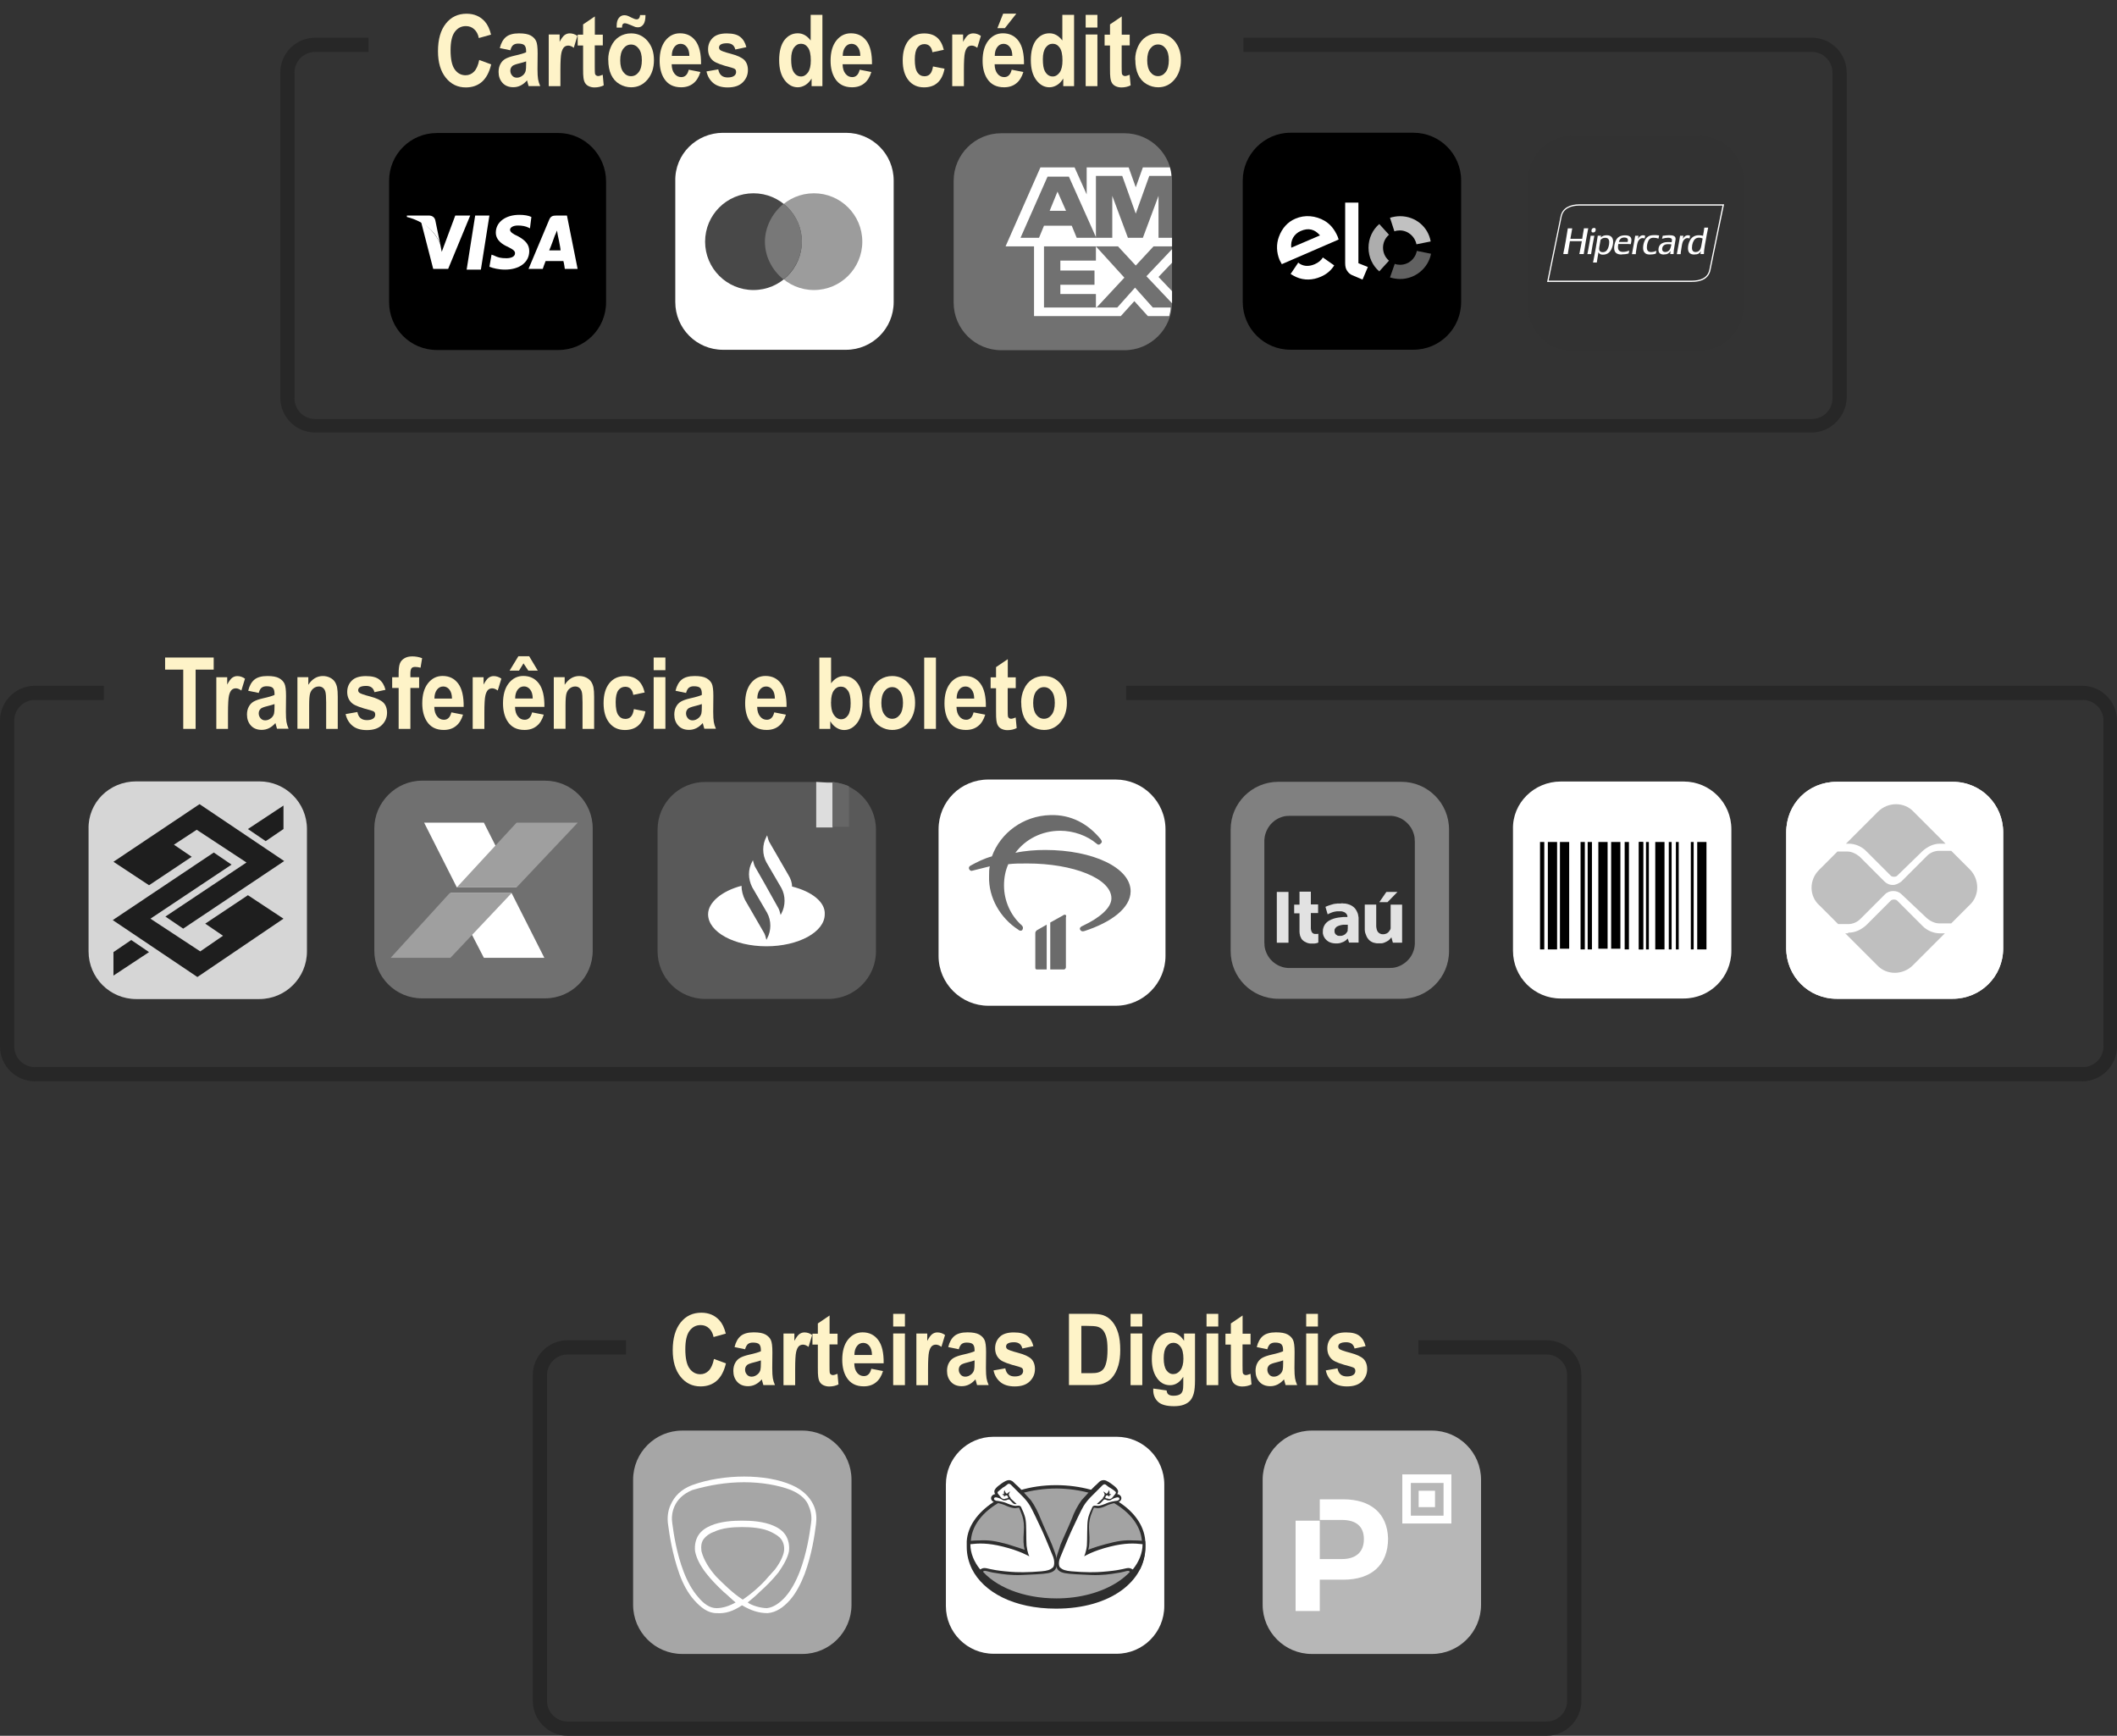 <?xml version="1.0" encoding="UTF-8"?><svg id="Camada_1" xmlns="http://www.w3.org/2000/svg" viewBox="0 0 297.6 244"><rect x="0" y="0" width="297.6" height="244" fill="#333333" stroke="none"/><defs><style>.cls-1{fill:#b7b7b7;}.cls-2{fill:#ddd;}.cls-3,.cls-4{fill:#fff;}.cls-5{fill:#bfbfbf;}.cls-6{fill:#9c9c9c;}.cls-4,.cls-7,.cls-8,.cls-9,.cls-10,.cls-11{fill-rule:evenodd;}.cls-12{fill:#717171;}.cls-13{fill:#9f9f9f;}.cls-14{fill:#a6a6a6;}.cls-15{fill:#323232;}.cls-16{fill:#d6d6d6;}.cls-17{fill:#6b6b6b;}.cls-18{fill:#707070;}.cls-19{fill:gray;}.cls-20{fill:#787878;}.cls-21{fill:#272727;}.cls-7{fill:#303030;}.cls-8{fill:#a3a3a3;}.cls-22{fill:#616161;}.cls-9{fill:#e2e2e2;}.cls-23{fill:#adadad;}.cls-24{fill:#c1c1c1;}.cls-25{fill:#fef3c8;}.cls-10{fill:#1e1e1e;}.cls-26{fill:#484848;}.cls-11{fill:#2e2e2e;}.cls-27{fill:#595959;}.cls-28{fill:#666;}</style></defs><path class="cls-1" d="M201.3,232.5h-16.9c-3.8,0-6.9-3.1-6.9-6.9v-17.6c0-3.8,3.1-6.9,6.9-6.9h16.9c3.8,0,6.9,3.1,6.9,6.9v17.6c0,3.8-3.1,6.9-6.9,6.9Z"/><path class="cls-14" d="M112.8,232.5h-16.9c-3.8,0-6.9-3.1-6.9-6.9v-17.6c0-3.8,3.1-6.9,6.9-6.9h16.9c3.8,0,6.9,3.1,6.9,6.9v17.6c0,3.8-3.1,6.9-6.9,6.9Z"/><path class="cls-15" d="M238.9,49.3h-17.9c-3.4,0-6.2-2.8-6.2-6.2V25.3c0-3.4,2.8-6.2,6.2-6.2h17.9c3.4,0,6.2,2.8,6.2,6.2v17.8c0,3.4-2.8,6.2-6.2,6.2Z"/><g id="layer1"><g id="g10770"><path id="path10762" class="cls-3" d="M104.61,207.56c-2.5,0-5.1,.4-7.3,1.2-1.6,.6-2.5,1.6-3,2.7-.5,1-.5,2.1-.4,2.8,.2,1.5,.6,4.2,1.6,7,.5,1.4,1.2,2.7,2.1,3.7,.9,1,1.9,1.8,3.1,1.8,1.3,.1,2.4-.3,3.6-1.1,1.2,.7,2.3,1.1,3.6,1.1,1.2-.1,2.2-.8,3.1-1.8,.9-1,1.6-2.4,2.1-3.7,1-2.7,1.4-5.4,1.6-7,.1-.8,.1-1.8-.4-2.8s-1.4-2-3-2.7c-1.8-.8-4.2-1.2-6.7-1.2h0Zm0,.8c2.4,0,4.8,.4,6.6,1.1,1.4,.6,2.2,1.4,2.5,2.3,.4,.9,.4,1.8,.3,2.4-.2,1.5-.6,4.2-1.6,6.8-.5,1.3-1.2,2.6-2,3.5s-1.7,1.5-2.6,1.6c-.9,0-2.2-.4-2.7-.8,.5-.4,1.2-1,1.7-1.5,.9-.8,1.8-1.7,2.6-2.7,.7-1,1.3-2,1.5-3,.1-.9-.1-1.7-.5-2.3-.4-.6-1-1-1.7-1.3-1.4-.6-3.1-.7-4.4-.7s-3,.1-4.4,.7c-.7,.3-1.3,.7-1.7,1.3-.4,.6-.6,1.4-.5,2.3,.4,2.1,2.3,4.1,4,5.7,.5,.4,1.2,1.1,1.7,1.5-.9,.5-1.8,.8-2.7,.8s-1.8-.6-2.6-1.6c-.8-.9-1.5-2.2-2-3.5-1-2.6-1.4-5.3-1.6-6.8-.1-.6-.1-1.5,.3-2.4,.4-.9,1.1-1.7,2.5-2.3,2.4-.7,4.8-1.1,7.3-1.1h0Zm-.3,6.3c1.2,0,2.9,.1,4.1,.7,.6,.3,1.1,.6,1.4,1,.3,.4,.5,1,.4,1.7s-.6,1.7-1.3,2.6c-.3,.3-.6,.7-.9,1-1,1.2-2.4,2.4-3.6,3.2-1.4-.9-2.7-2.2-3.7-3.2-1-1.1-1.8-2.4-2.1-3.6-.1-.7,0-1.3,.3-1.7,.3-.4,.8-.8,1.4-1,1.2-.6,2.8-.7,4-.7h0Z"/></g></g><g id="layer1-2"><g id="g9659"><path id="rect9641" class="cls-3" d="M139.67,201.97h17.3c3.7,0,6.7,3,6.7,6.7v17.1c0,3.7-3,6.7-6.7,6.7h-17.3c-3.7,0-6.7-3-6.7-6.7v-17.1c0-3.7,3-6.7,6.7-6.7Z"/><g id="g9639"><path id="path9278" class="cls-11" d="M161.02,216.99v.46c0,4.8-4.87,8.68-12.56,8.68-5.92,0-10.19-2.3-11.84-5.59-.46-.99-.72-1.97-.72-3.09v-.79c.13-2.1,1.51-4.01,3.68-5.46,1.12-.72,2.37-1.32,3.81-1.71,1.51-.46,3.22-.72,5.06-.72,6.97,0,12.56,3.68,12.56,8.22Z"/><path id="path9280" class="cls-8" d="M160.55,216.99c0,4.28-5.39,7.7-12.04,7.7-4.67,0-8.68-1.64-10.66-4.14-.86-1.05-1.38-2.24-1.38-3.55v-.07c0-2.37,1.64-4.47,4.34-5.92,.13-.07,.33-.13,.46-.26,.26-.13,.53-.26,.79-.33,.46-.2,.92-.33,1.38-.46,1.58-.46,3.29-.72,5.13-.72,6.58,.07,11.97,3.49,11.97,7.76Z"/><path id="path9282" class="cls-11" d="M148.58,219.76c0,.99-.59,1.25-1.25,1.38s-2.24,.2-3.68,.26c-1.45,.07-2.83-.13-3.55-.26-.72-.07-1.45-.33-1.64-.33s-.33,.13-.59,.46c0,0-.59-.26-1.12-.72-.46-.99-.72-2.04-.72-3.09v-.79c.33-.07,.79-.13,1.64-.13,1.32-.07,2.24,.07,3.95,.53,1.71,.53,2.43,.79,2.43,.79-.2-.66-.2-1.51-.13-2.5s0-1.58-.2-2.24c-.2-.59-.46-1.18-.46-1.18,0,0-.2,0-.53,.07-.33,0-.79-.13-1.25-.33-.39-.2-.86-.33-1.51-.46-.13,0-.2-.07-.26-.07-.39-.2-.46-.53-.33-.79,.2-.33,.53-.33,.53-.33,0,0-.13-.13-.13-.39s.33-.59,.59-.79c.26-.2,.59-.46,.99-.66,.13-.07,.33-.13,.46-.13,.2,0,.33,.07,.46,.13,.2,.13,.33,.33,.79,.72l.53,.53c.39,.46,.92,.99,1.32,1.45,.53,.72,1.05,1.78,1.38,2.63s1.32,2.96,1.58,3.62c.2,.59,.72,1.64,.72,2.63h0Z"/><path id="path9284" class="cls-4" d="M147.99,220.35c-.33,.33-.79,.46-1.58,.53-.72,.07-1.91,.13-2.57,.13-.59,0-1.32,0-2.57-.13-2.04-.2-2.43-.46-2.89-.46-.26,0-.46,.13-.59,.2-.86-1.05-1.38-2.3-1.38-3.55,1.12-.13,2.43-.2,4.54,.33,2.43,.59,3.75,1.38,3.75,1.38,0,0-.26-.46-.39-1.51-.07-.99,0-2.83-.13-3.62s-.46-1.38-.66-1.84c-.2-.26-.53-.13-.79-.13s-.99-.26-1.25-.39c-.13-.07-.39-.13-.66-.2-.33-.07-.66-.13-.79-.13-.13-.07-.39-.13-.26-.39,.13-.2,.66,0,.92,.13s.33,.26,.66,.2h.07c.33-.13,.46-.2,.59,0,.2,.2,.39,.46,.59,.53h.33s-.59-.53-.86-.79v-.07c-.2-.26-.33-.46-.2-.66l.13-.26s-.13,.07-.2,.13-.26,.2-.26,.2c0,0-.13-.07-.2-.2-.07-.13-.13-.33-.13-.33,0,0-.13,.26-.07,.53,0,0-.07,.07-.26,.07,0,0,.07,.13,.26,.13v.2s.13-.07,.2-.13,.2-.07,.26,0c.07,.07,.13,.2,.13,.26s-.13,.13-.26,.13-.26,.13-.39,.07c-.13,0-.33-.13-.46-.33s-.39-.39-.39-.59c0-.13,.53-.46,.72-.66,.26-.13,.59-.39,.66-.46s.26-.2,.53,.07l1.38,1.38,.26,.26c.26,.26,.72,.79,.99,1.25,.26,.39,1.25,2.5,1.71,3.49,.46,.99,1.38,3.29,1.58,3.75,.13,.33,.26,1.18-.07,1.51h0Z"/><path id="path9286" class="cls-11" d="M148.45,219.76c0,.99,.59,1.25,1.25,1.38s2.24,.2,3.68,.26c1.45,.07,2.83-.13,3.55-.26,.72-.07,1.45-.33,1.64-.33s.26,.13,.59,.46c0,0,.59-.26,1.12-.72,.46-.99,.72-2.04,.72-3.09v-.79c-.33-.07-.79-.13-1.64-.13-1.32-.07-2.24,.07-3.95,.53-1.71,.46-2.43,.79-2.43,.79,.2-.66,.2-1.51,.13-2.5s0-1.58,.2-2.24c.2-.59,.46-1.18,.46-1.18,0,0,.2,0,.53,.07,.33,0,.79-.13,1.18-.33s.86-.33,1.51-.46c.13,0,.2-.07,.26-.07,.39-.2,.46-.53,.33-.79-.2-.33-.53-.33-.53-.33,0,0,.13-.13,.13-.39s-.33-.59-.59-.79c-.26-.2-.59-.46-.99-.66-.33-.2-.72-.13-.92,0s-.33,.33-.79,.72l-.53,.53c-.39,.46-.92,.99-1.32,1.45-.53,.72-1.05,1.71-1.38,2.63-.33,.86-1.32,2.96-1.58,3.62-.13,.59-.66,1.64-.66,2.63h0Z"/><path id="path9288" class="cls-4" d="M149.04,220.35c.33,.33,.79,.46,1.58,.53,.72,.07,1.91,.13,2.57,.13,.59,0,1.32,0,2.57-.13,2.04-.2,2.43-.46,2.89-.46,.26,0,.46,.13,.59,.2,.86-1.05,1.38-2.3,1.38-3.55-1.12-.13-2.43-.2-4.54,.33-2.43,.59-3.68,1.38-3.68,1.38,0,0,.26-.46,.39-1.51,.07-.99,0-2.83,.13-3.62s.46-1.38,.66-1.84c.2-.26,.53-.13,.79-.13s.99-.26,1.25-.39c.13-.07,.39-.13,.66-.2,.33-.07,.66-.13,.79-.13,.13-.07,.39-.13,.26-.39-.13-.2-.66,0-.92,.13s-.33,.26-.66,.2h-.07c-.33-.13-.46-.2-.59,0-.2,.2-.39,.46-.59,.53h-.33s.59-.53,.86-.79v-.07c.2-.26,.33-.46,.2-.66l-.13-.26s.13,.07,.2,.13c.07,.07,.26,.2,.26,.2,0,0,.13-.07,.2-.2,.07-.13,.13-.33,.13-.33,0,0,.13,.26,.07,.53,0,0,.07,.07,.26,.07,0,0-.07,.13-.26,.13v.2s-.13-.07-.2-.13c-.07-.07-.2-.07-.26,0s-.13,.2-.13,.26,.13,.13,.26,.13,.26,.13,.39,.07c.13,0,.33-.13,.46-.33s.39-.39,.39-.59c0-.13-.53-.46-.72-.59-.26-.13-.59-.39-.66-.46s-.26-.2-.53,.07l-1.38,1.38-.26,.26c-.26,.26-.72,.79-.99,1.25-.26,.39-1.25,2.5-1.71,3.49-.46,.99-1.38,3.29-1.58,3.75-.13,.26-.33,1.05,0,1.45h0Z"/></g></g></g><g id="layer1-3"><g id="g8897"><path id="path2-5-0" class="cls-3" d="M201.73,209.56h-2.3v2.3h2.3v-2.3Zm-12.9,1.2h-3.3v2.9h3.1c2,0,3.1,.9,3.1,2.7s-1.1,2.8-3.1,2.8h-3.1v-5.4h-3.4v12.7h3.4v-4.4h3.3c4,0,6.3-2.1,6.3-5.8-.1-3.5-2.4-5.5-6.3-5.5h0Zm15.2-3.5h-6.9v6.9h6.9v-6.9h0Zm-1.1,5.8h-4.6v-4.6h4.6v4.6Z"/></g></g><path class="cls-21" d="M217.4,244H79.8c-2.7,0-4.9-2.2-4.9-4.9v-45.8c0-2.7,2.2-4.9,4.9-4.9h8.2v2h-8.2c-1.6,0-2.9,1.3-2.9,2.9v45.8c0,1.6,1.3,2.9,2.9,2.9H217.4c1.6,0,2.9-1.3,2.9-2.9v-45.8c0-1.6-1.3-2.9-2.9-2.9h-18v-2h18c2.7,0,4.9,2.2,4.9,4.9v45.8c0,2.7-2.2,4.9-4.9,4.9h0Z"/><g id="layer1-4"><path id="rect2915" class="cls-16" d="M19.15,109.84h17.3c3.7,0,6.7,3,6.7,6.7v17.2c0,3.7-3,6.7-6.7,6.7H19.15c-3.7,0-6.7-3-6.7-6.7v-17.2c-.1-3.7,2.9-6.7,6.7-6.7Z"/><path id="path10057" class="cls-10" d="M15.95,121.14l5,3.3,6-4-2.5-1.7,3.2-2.1,7,4.6-11.4,7.6,2.5,1.7,14.2-9.5-11.9-8-12.1,8.1h0Zm23.9,8l-5-3.3-6,4,2.5,1.7-3.2,2.2-7-4.6,11.4-7.6-2.5-1.7-14.2,9.5,11.9,8,12.1-8.2h0Zm0-12.6l-2.5,1.7-2.5-1.7,5-3.3v3.3Zm-23.9,17.3l2.5-1.7,2.5,1.7-5,3.3v-3.3Z"/></g><g id="layer1-5"><g id="g5092"><path id="rect5073" class="cls-3" d="M219.39,109.86h17.3c3.7,0,6.7,3,6.7,6.7v17.1c0,3.7-3,6.7-6.7,6.7h-17.3c-3.7,0-6.7-3-6.7-6.7v-17.1c-.1-3.7,3-6.7,6.7-6.7Z"/><path id="rect5041" d="M216.49,118.36h.6v15.1h-.6v-15.1Z"/><path id="rect5043" d="M217.59,118.36h1.3v15.1h-1.3v-15.1Z"/><path id="rect5045" d="M219.29,118.36h1.3v15h-1.3v-15Z"/><path id="rect5047" d="M222.19,118.36h.6v15.1h-.6v-15.1Z"/><path id="rect5049" d="M223.19,118.36h.6v15.1h-.6v-15.1Z"/><path id="rect5051" d="M224.69,118.36h1.3v15h-1.3v-15Z"/><path id="rect5053" d="M226.49,118.36h1.3v15h-1.3v-15Z"/><path id="rect5055" d="M228.39,118.36h.6v15.1h-.6v-15.1Z"/><path id="rect5057" d="M230.39,118.36h.6v15.1h-.6v-15.1Z"/><path id="rect5059" d="M231.39,118.36h.4v15.1h-.4v-15.1Z"/><path id="rect5061" d="M230.39,118.36h.6v15.1h-.6v-15.1Z"/><path id="rect5063" d="M232.69,118.36h1.3v15.1h-1.3v-15.1Z"/><path id="rect5065" d="M234.59,118.36h.4v15.1h-.4v-15.1Z"/><path id="rect5067" d="M235.59,118.36h.4v15.1h-.4v-15.1Z"/><path id="rect5069" d="M237.69,118.36h.4v15.1h-.4v-15.1Z"/><path id="rect5071" d="M238.59,118.36h1.3v15.1h-1.3v-15.1Z"/></g></g><g id="layer1-6"><g id="g5126"><path id="rect2909" class="cls-18" d="M59.32,109.74h17.3c3.7,0,6.7,3,6.7,6.7v17.2c0,3.7-3,6.7-6.7,6.7h-17.3c-3.7,0-6.7-3-6.7-6.7v-17.2c0-3.6,3-6.7,6.7-6.7Z"/><path id="path4761" class="cls-3" d="M64.22,124.74h8.4l-4.6-9.1h-8.4l4.6,9.1Z"/><path id="path4763" class="cls-3" d="M68.02,134.64h8.5l-4.6-9.1h-8.6l4.7,9.1h0Z"/><path id="path4765" class="cls-13" d="M71.92,125.54l-8.6,9.1h-8.4l8.3-9.1h8.7Z"/><path id="path4767" class="cls-13" d="M81.22,115.64l-8.6,9.1h-8.4l8.4-9.1s8.6,0,8.6,0Z"/></g></g><g id="Rectangle"><path id="path-1" class="cls-4" d="M258.2,109.9h16.3c4,0,7.1,3.2,7.1,7.1v16.3c0,4-3.2,7.1-7.1,7.1h-16.3c-4,0-7.1-3.2-7.1-7.1v-16.3c0-4,3.1-7.1,7.1-7.1Z"/><path id="path-1-2" class="cls-4" d="M258.2,109.9h16.3c4,0,7.1,3.2,7.1,7.1v16.3c0,4-3.2,7.1-7.1,7.1h-16.3c-4,0-7.1-3.2-7.1-7.1v-16.3c0-4,3.1-7.1,7.1-7.1Z"/></g><path class="cls-5" d="M259.9,131.1c.9,0,1.7-.4,2.4-1l3.5-3.5c.2-.2,.7-.2,.9,0l3.6,3.6c.6,.6,1.5,1,2.4,1h.7l-4.5,4.5c-1.4,1.4-3.7,1.4-5,0l-4.5-4.5h.4v-.1h.1Zm12.8-12.5c-.9,0-1.7,.4-2.4,1l-3.6,3.5c-.2,.2-.7,.2-.9,0l-3.5-3.5c-.6-.6-1.5-1-2.4-1h-.4l4.5-4.5c1.4-1.4,3.7-1.4,5,0l4.5,4.5h-.8Z"/><path class="cls-5" d="M255.7,122.3l2.6-2.6h1.4c.6,0,1.2,.3,1.7,.7l3.5,3.5c.3,.3,.7,.5,1.2,.5,.4,0,.8-.2,1.2-.5l3.6-3.6c.4-.4,1-.7,1.7-.7h1.7l2.6,2.6c1.4,1.4,1.4,3.7,0,5l-2.6,2.6h-1.7c-.6,0-1.2-.3-1.7-.7l-3.6-3.4c-.6-.6-1.7-.6-2.3,0l-3.5,3.5c-.4,.4-1,.7-1.7,.7h-1.4l-2.6-2.6c-1.5-1.3-1.5-3.6-.1-5h0Z"/><g id="layer1-7"><g id="g5098"><path id="rect2072" class="cls-27" d="M99.14,109.92h17.3c3.7,0,6.7,3,6.7,6.7v17.1c0,3.7-3,6.7-6.7,6.7h-17.3c-3.7,0-6.7-3-6.7-6.7v-17.1c0-3.7,3-6.7,6.7-6.7Z"/><path id="path3004" class="cls-3" d="M111.34,124.62c0-.6-.2-1.1-.5-1.6l-2.6-4.5c-.2-.3-.3-.7-.4-1.1l-.1,.2c-.6,1.1-.6,2.5,0,3.6l2.1,3.6c.6,1.1,.6,2.5,0,3.6l-.1,.2c-.1-.4-.2-.8-.4-1.1l-1.9-3.4-1.2-2.1c-.2-.3-.3-.7-.4-1.1l-.1,.2c-.6,1.1-.6,2.4,0,3.6l2.1,3.6c.6,1.1,.6,2.5,0,3.6l-.1,.2c-.1-.4-.2-.8-.4-1.1l-2.6-4.5c-.3-.6-.5-1.3-.5-2-2.7,.7-4.7,2.3-4.7,4,0,2.5,3.7,4.5,8.2,4.5s8.2-2,8.2-4.5c.1-1.7-1.8-3.2-4.6-3.9h0Z"/><path id="rect3045" class="cls-2" d="M114.74,109.92v6.4h2.3v-6.3h-.7l-1.6-.1Z"/><path id="rect3047" class="cls-28" d="M117.04,109.92v6.3h2.3v-5.7c-.7-.3-1.5-.5-2.3-.6Z"/></g></g><path class="cls-21" d="M292.7,152H4.9c-2.7,0-4.9-2.2-4.9-4.9v-45.8c0-2.7,2.2-4.9,4.9-4.9H14.6v2H4.9c-1.6,0-2.9,1.3-2.9,2.9v45.8c0,1.6,1.3,2.9,2.9,2.9H292.8c1.6,0,2.9-1.3,2.9-2.9v-45.8c0-1.6-1.3-2.9-2.9-2.9H158.3v-2h134.4c2.7,0,4.9,2.2,4.9,4.9v45.8c0,2.7-2.2,4.9-4.9,4.9Z"/><g id="layer1-8"><path id="rect6067" class="cls-12" d="M140.76,18.73h17.3c3.7,0,6.7,3,6.7,6.7v17.1c0,3.7-3,6.7-6.7,6.7h-17.3c-3.7,0-6.7-3-6.7-6.7V25.43c0-3.7,3-6.7,6.7-6.7Z"/><path id="path6589" class="cls-4" d="M146.26,23.53l-4.9,11.1h4v9.8h12.2l1.9-2.1,1.9,2.1h3c.1-.4,.2-.8,.2-1.2h-2.5l-2.5-2.8-2.5,2.8h-10.3v-8.6h10.4l2.5,2.7,2.5-2.7h2.6v-1.2h-1.9v-5.9l-2.2,5.9h-2.1l-2.2-5.9v5.9h-5l-.7-1.7h-3.9l-.7,1.7h-2.6l3.8-8.6h3l3.8,8.5v-8.6h3.7l1.9,5.3,1.9-5.3h3.1c0-.4-.1-.8-.2-1.2h-3.8l-1,2.8-1-2.8h-5.9v3.8l-1.7-3.8h-4.8Zm2.4,3.4l-1.1,2.7h2.3l-1.2-2.7Zm5.4,7.7v2h-5v1.4h4.8v2h-4.8v1.3h5v2l4-4.3-4-4.4h0Zm10.7,.4l-3.6,3.8,3.6,3.8v-1.7l-1.9-2,1.9-2v-1.9Z"/></g><g id="layer1-9"><path id="rect8090" d="M181.4,18.66h17.3c3.7,0,6.7,3,6.7,6.7v17.1c0,3.7-3,6.7-6.7,6.7h-17.3c-3.7,0-6.7-3-6.7-6.7V25.36c0-3.6,3-6.7,6.7-6.7Z"/><g id="g8784"><path id="path36" class="cls-3" d="M186.04,36.24l-.09-.04c-.22,.4-.62,.71-1.11,.93-.89,.4-1.73,.31-2.35-.22l-.04,.09-1.02,1.51c.27,.18,.53,.31,.8,.44,1.11,.49,2.31,.44,3.42-.04,.84-.35,1.46-.89,1.91-1.6,0,0-1.51-1.06-1.51-1.06Zm-3.19-3.77c-.93,.4-1.46,1.29-1.33,2.35l4.04-1.73c-.71-.84-1.6-1.11-2.71-.62m-2.66,4.66c-.09-.18-.22-.4-.31-.58-.44-1.06-.49-2.22-.09-3.28,.44-1.2,1.24-2.08,2.31-2.53,1.33-.58,2.84-.44,4.13,.31,.8,.49,1.38,1.2,1.82,2.22l.13,.4-7.98,3.46h0Z"/><path id="path40" class="cls-3" d="M190.96,28.48v8.52l1.33,.53-.75,1.77-1.46-.62c-.31-.13-.53-.35-.71-.62-.18-.27-.27-.58-.27-1.06v-8.52h1.86Z"/><path id="path44" class="cls-23" d="M194.42,34.82c0-.71,.31-1.38,.84-1.82l-1.37-1.51c-.93,.8-1.51,2-1.51,3.33s.58,2.53,1.51,3.33l1.37-1.51c-.53-.44-.84-1.11-.84-1.82"/><path id="path48" class="cls-22" d="M196.82,37.22c-.27,0-.53-.04-.75-.13l-.67,1.91c.44,.13,.93,.22,1.42,.22,2.13,0,3.95-1.51,4.35-3.55l-2-.4c-.22,1.15-1.2,1.95-2.35,1.95"/><path id="path52-0" class="cls-24" d="M196.82,30.39c-.49,0-.98,.09-1.42,.22l.62,1.91c.22-.09,.49-.13,.75-.13,1.15,0,2.13,.84,2.35,1.95l2-.4c-.35-2.04-2.13-3.55-4.3-3.55"/></g></g><g id="g2144"><g id="g2154"><path id="path2156" class="cls-3" d="M237.8,39.63v-.18c1.23,0,2.25-.37,2.49-1.53,.23-1.15,1.66-8.06,1.85-9.02h-20.11c-1.23,0-2.26,.43-2.49,1.53-.12,.58-.59,2.86-1.02,5-.38,1.84-.73,3.58-.82,4.02h20.11v.18h-20.33l.03-.11s1.62-7.95,1.87-9.12c.26-1.23,1.4-1.68,2.66-1.68h20.33l-.03,.11s-.41,1.97-.85,4.1-.91,4.41-1.03,5.02c-.26,1.28-1.39,1.68-2.64,1.68h-.03"/></g><g id="g2158"><path id="path2160" class="cls-3" d="M219.76,35.67l.17-.85,.17-.91,.15-.91,.14-.85v-.05h.62s0,.04,0,.05c-.02,.11-.06,.33-.12,.69-.04,.19-.08,.41-.12,.65v.08s.04,0,.04,0h.79s.77,0,.77,0h.06v-.08c.04-.21,.07-.44,.11-.68,.09-.48,.1-.51,.12-.72h.62s0,.04-.02,.05c0,.05-.06,.33-.16,.85l-.17,.91-.15,.91c-.09,.51-.13,.79-.14,.85t0,.05h-.62v-.05c.03-.06,.05-.22,.1-.48,.02-.1,.05-.25,.1-.49l.09-.48c.03-.15,.04-.24,.05-.26,0,0,0-.03,0-.05h-.07c-.11,0-.48,0-.83,0s-.59,0-.7,0h-.07c0,.11-.02,.12-.05,.31-.03,.14-.05,.31-.08,.48-.04,.26-.07,.42-.08,.49l-.08,.48s0,.04,0,.05h-.61l-.02-.04h0Z"/></g><g id="g2162"><path id="path2164" class="cls-3" d="M223.16,35.67l.11-.58,.12-.66,.11-.63c.05-.33,.08-.53,.1-.61,0,0,0-.03,0-.05h.54s0,.04-.02,.05c-.02,.08-.06,.28-.12,.61l-.12,.63-.11,.66c-.04,.31-.08,.5-.09,.58v.05h-.54v-.05Zm.56-3.21c0-.26,.13-.42,.36-.42,.16,0,.24,.07,.24,.22,0,.26-.13,.42-.36,.42-.13,0-.21-.05-.23-.15,0-.03,0-.04,0-.07"/></g><g id="g2166"><path id="path2168" class="cls-3" d="M223.96,36.82c.03-.11,.09-.44,.19-.98l.17-.93,.15-.9c.07-.44,.11-.71,.13-.83t0-.05h.47v.05s-.04,.14-.04,.14v.06c.24-.22,.49-.31,.84-.31,.58,0,.9,.32,.9,.92,0,.33-.09,.7-.24,1.03-.25,.52-.65,.78-1.2,.78-.34,0-.5-.1-.63-.36v.06s-.13,.78-.13,.78c-.04,.26-.07,.45-.09,.56v.06h-.55s.02-.04,.02-.07m1.04-3.05l-.17,.97c0,.07-.02,.13-.02,.2,0,.33,.18,.5,.51,.5,.22,0,.41-.08,.55-.23,.21-.25,.36-.72,.36-1.16s-.19-.63-.59-.63c-.25,0-.45,.1-.61,.27,0,0-.04,.08-.04,.08Z"/></g><g id="g2170"><path id="path2172" class="cls-3" d="M227.96,35.78c-.71,0-1.05-.3-1.05-.93,0-.34,.09-.73,.24-1.05,.23-.48,.66-.72,1.29-.72s.9,.23,.9,.68c0,.13-.04,.33-.09,.56h-.06c-.1-.02-.39-.02-.87-.02-.41,0-.67,0-.77,0h-.05c-.04,.25-.05,.3-.05,.47,0,.41,.24,.64,.69,.64,.29,0,.57-.05,.89-.19l-.08,.41c-.3,.09-.65,.13-.98,.13m-.33-1.75c.06,0,.25,0,.57,0h.08c.24,0,.4,0,.49,0h.04v-.07c.02-.06,.03-.12,.03-.17,0-.26-.18-.38-.5-.38-.42,0-.66,.19-.78,.62h.06Z"/></g><g id="g2174"><path id="path2176" class="cls-3" d="M229.42,35.67l.11-.58,.12-.66,.11-.63c.05-.33,.08-.53,.1-.61,0,0,0-.03,0-.05h.47v.05s-.07,.33-.07,.33l-.02,.07c.09-.14,.12-.18,.19-.26,.15-.17,.34-.26,.55-.26,.11,0,.19,.02,.29,.07l-.07,.38c-.11-.04-.21-.05-.31-.05-.31,0-.59,.28-.7,.71-.04,.16-.08,.35-.11,.57-.11,.65-.11,.71-.13,.98h-.53v-.06Z"/></g><g id="g2178"><path id="path2180" class="cls-3" d="M233.14,33.54c-.22-.08-.45-.12-.67-.12-.26,0-.45,.06-.58,.19-.21,.2-.38,.71-.38,1.16s.19,.66,.59,.66c.24,0,.54-.07,.75-.18l-.07,.4c-.26,.09-.55,.13-.84,.13-.41,0-.63-.1-.8-.33-.11-.17-.16-.33-.16-.62,0-.36,.09-.73,.26-1.07,.07-.15,.18-.29,.31-.41,.23-.21,.52-.3,1-.3,.17,0,.34,0,.63,.04h.05s-.08,.44-.08,.44h0Z"/></g><g id="g2182"><path id="path2184" class="cls-3" d="M233.92,35.78c-.53,0-.78-.22-.78-.68,0-.68,.48-1.07,1.3-1.07,.13,0,.39,0,.56,.02v-.05c.04-.19,.04-.2,.04-.26,0-.21-.18-.32-.53-.32-.27,0-.53,.04-.87,.14l.11-.43s.04,0,.04,0c.08,0,.21,0,.4-.04,.16-.02,.31-.03,.46-.03,.62,0,.9,.16,.9,.52,0,.1-.02,.19-.06,.42l-.08,.48c-.1,.5-.14,.91-.14,1.15v.08h-.47v-.04c0-.07,.02-.24,.04-.39-.22,.35-.5,.49-.93,.49m.99-1.43c-.16-.02-.24-.02-.34-.02-.32,0-.5,.04-.65,.16-.16,.12-.25,.32-.25,.54,0,.26,.16,.41,.44,.41s.55-.16,.67-.41c.08-.17,.13-.37,.19-.66h-.05s0,0,0,0Z"/></g><g id="g2186"><path id="path2188" class="cls-3" d="M235.73,35.67l.11-.58,.12-.66,.11-.63c.05-.33,.08-.53,.1-.61,0,0,0-.03,0-.05h.47v.05s-.07,.33-.07,.33l-.02,.07c.09-.14,.12-.18,.19-.26,.15-.17,.33-.26,.55-.26,.11,0,.19,.02,.29,.07l-.07,.38c-.11-.04-.21-.05-.31-.05-.31,0-.59,.28-.7,.71-.04,.16-.08,.35-.11,.57-.11,.65-.11,.71-.13,.98h-.53v-.06Z"/></g><g id="g2190"><path id="path2192" class="cls-3" d="M238.19,35.78c-.61,0-.9-.28-.9-.89,0-.35,.09-.73,.26-1.06,.25-.5,.69-.76,1.26-.76,.16,0,.33,.02,.45,.04,.04,.02,.07,.02,.15,.04v-.06c.03-.11,.05-.27,.09-.5,.04-.25,.07-.43,.08-.55v-.04h.54v.04c-.05,.21-.11,.52-.19,.95-.14,.76-.19,1.05-.27,1.52-.1,.58-.13,.93-.13,1.16v.04h-.48c0-.08,0-.11,.02-.22,.02-.09,.02-.11,.04-.2-.2,.36-.45,.48-.89,.48m.63-2.36c-.23,0-.41,.06-.56,.19-.26,.23-.44,.72-.44,1.23,0,.41,.17,.6,.53,.6,.27,0,.53-.16,.64-.4,.05-.11,.1-.26,.13-.41,.06-.32,.15-.78,.19-1.05v-.05c-.18-.08-.33-.11-.5-.11"/></g></g><g id="layer1-10"><g id="g6065"><path id="rect5733" class="cls-3" d="M101.63,18.67h17.3c3.7,0,6.7,3,6.7,6.7v17.1c0,3.7-3,6.7-6.7,6.7h-17.3c-3.7,0-6.7-3-6.7-6.7V25.47c-.1-3.8,3-6.8,6.7-6.8Z"/><circle id="path5747-6" class="cls-6" cx="114.42" cy="33.97" r="6.8"/><circle id="circle5749" class="cls-26" cx="105.92" cy="33.97" r="6.8"/><path id="path5747" class="cls-20" d="M110.13,28.67c-1.6,1.3-2.6,3.3-2.6,5.3,0,2.1,1,4,2.6,5.3,1.6-1.3,2.6-3.3,2.6-5.3s-.9-4-2.6-5.3Z"/></g></g><path class="cls-21" d="M254.7,60.8H44.3c-2.7,0-4.9-2.2-4.9-4.9V10.2c0-2.7,2.2-4.9,4.9-4.9h7.5v2h-7.5c-1.6,0-2.9,1.3-2.9,2.9V56c0,1.6,1.3,2.9,2.9,2.9H254.7c1.6,0,2.9-1.3,2.9-2.9V10.2c0-1.6-1.3-2.9-2.9-2.9h-79.9v-2h79.9c2.7,0,4.9,2.2,4.9,4.9V56c-.1,2.6-2.3,4.8-4.9,4.8h0Z"/><path id="rect2905" class="cls-19" d="M179.7,109.9h17.3c3.7,0,6.7,3,6.7,6.7v17.1c0,3.7-3,6.7-6.7,6.7h-17.3c-3.7,0-6.7-3-6.7-6.7v-17.1c0-3.7,3-6.7,6.7-6.7Z"/><g id="g4714"><path id="path4702" class="cls-7" d="M181.26,114.68h14.28s.18,.02,.18,.02l.18,.02,.17,.03,.17,.04,.17,.05,.16,.06,.16,.06,.16,.07,.15,.08,.15,.09,.14,.09,.14,.1,.13,.11,.13,.11,.12,.12,.12,.12,.11,.13,.11,.14,.1,.14,.09,.14,.08,.15,.08,.15,.07,.16,.06,.16,.06,.17,.05,.17,.04,.17,.03,.18,.02,.18v.18s.02,.18,.02,.18v14.46s-.02,.18-.02,.18l-.02,.18-.03,.18-.04,.17-.05,.17-.06,.16-.06,.16-.07,.16-.08,.15-.08,.15-.09,.14-.1,.14-.11,.13-.11,.13-.12,.12-.12,.12-.13,.11-.13,.1-.14,.1-.14,.09-.15,.09-.15,.08-.16,.07-.16,.06-.16,.06-.17,.05-.17,.04-.17,.03-.18,.02h-.18s-.18,.02-.18,.02h-14.28s-.18-.02-.18-.02l-.18-.02-.17-.03-.17-.04-.17-.05-.16-.06-.16-.06-.16-.07-.15-.08-.15-.09-.14-.09-.14-.1-.13-.1-.13-.11-.12-.12-.12-.12-.11-.13-.1-.13-.1-.14-.09-.14-.08-.15-.08-.15-.07-.16-.06-.16-.06-.16-.05-.17-.04-.17-.03-.18-.02-.18v-.18s-.02-.18-.02-.18v-14.46s.02-.18,.02-.18l.02-.18,.03-.18,.04-.17,.05-.17,.06-.17,.06-.16,.07-.16,.08-.15,.08-.15,.09-.14,.1-.14,.1-.14,.11-.13,.12-.12,.12-.12,.13-.11,.13-.11,.14-.1,.14-.09,.15-.09,.15-.08,.16-.07,.16-.06,.16-.06,.17-.05,.17-.04,.17-.03,.18-.02h.18s.18-.02,.18-.02Z"/><path id="path4704" class="cls-9" d="M179.49,132.52h1.64v-7.14h-1.64v7.14Z"/><path id="path4706" class="cls-9" d="M188.51,127.01h-.19s-.09,0-.09,0h-.09s-.09,0-.09,0h-.09s-.08,.02-.08,.02h-.08s-.08,.02-.08,.02h-.08s-.08,.02-.08,.02h-.08s-.07,.03-.07,.03l-.07,.02-.07,.02-.07,.02-.07,.02-.07,.02-.06,.02-.06,.02-.06,.02-.06,.02-.06,.02-.06,.02-.05,.02-.05,.02-.05,.02-.05,.02-.05,.02-.04,.02-.04,.02-.04,.02,.31,1.05,.04-.02,.04-.02,.04-.02,.04-.02,.04-.02,.04-.02,.04-.02,.05-.02,.05-.02,.05-.02,.05-.02,.05-.02,.05-.02,.05-.02,.05-.02h.05s.05-.03,.05-.03h.05s.05-.03,.05-.03h.05s.06-.02,.06-.02h.06s.05-.02,.05-.02h.06s.05-.02,.05-.02h.06s.06-.01,.06-.01h.05s.06,0,.06,0h.05s.06,0,.06,0h.14s.08,0,.08,0h.08s.07,.01,.07,.01h.07s.07,.02,.07,.02l.06,.02,.06,.02,.06,.02,.05,.02,.05,.02,.05,.02,.04,.03,.04,.03,.04,.03,.03,.03,.03,.03,.03,.03,.03,.03,.02,.03,.02,.03,.02,.03,.02,.03v.03s.03,.03,.03,.03v.03s.02,.03,.02,.03v.03s.01,.03,.01,.03v.03s0,.03,0,.03v.08h-.2s-.19,0-.19,0h-.19s-.18,.02-.18,.02l-.18,.02-.17,.02-.17,.02-.16,.03-.16,.03-.15,.04-.15,.04-.14,.05-.13,.05-.13,.05-.12,.06-.12,.06-.11,.07-.1,.07-.1,.08-.09,.08-.08,.08-.07,.09-.07,.09-.06,.1-.05,.1-.05,.1-.04,.11-.03,.11-.03,.11-.02,.12v.12s-.01,.13-.01,.13v.08s0,.08,0,.08v.08s.02,.08,.02,.08l.02,.08,.02,.08,.02,.07,.03,.07,.03,.07,.04,.07,.04,.07,.04,.07,.05,.07,.05,.06,.05,.06,.06,.06,.06,.06,.06,.05,.07,.05,.07,.05,.07,.05,.08,.04,.08,.04,.08,.03,.09,.03,.09,.03,.09,.02,.1,.02,.1,.02h.1s.11,.02,.11,.02h.11s.07,0,.07,0h.06s.06,0,.06,0h.06s.06-.01,.06-.01h.06s.06-.02,.06-.02h.06s.06-.02,.06-.02h.06s.06-.03,.06-.03l.06-.02,.06-.02,.06-.02,.05-.02,.05-.02,.05-.02,.05-.02,.05-.02,.05-.03,.05-.03,.05-.03,.05-.03,.04-.03,.04-.03,.04-.03,.04-.03,.04-.04,.04-.04,.04-.04,.04-.04,.03-.04h.02l.18,.56h1.34v-3.28s0-.12,0-.12v-.12s-.02-.11-.02-.11l-.02-.11-.02-.11-.02-.11-.03-.11-.04-.1-.04-.1-.05-.1-.05-.1-.05-.09-.06-.09-.06-.09-.07-.08-.07-.08-.08-.07-.09-.07-.09-.07-.1-.06-.1-.06-.11-.05-.12-.05-.12-.04-.13-.04-.13-.03-.14-.03-.15-.02h-.15s-.16-.02-.16-.02h-.16s0,0,0,0Zm.94,3.53v.07s0,.03,0,.03v.03s0,.03,0,.03v.03s0,.03,0,.03v.03s-.01,.01-.01,.01v.02s0,.02,0,.02h0s0,.02,0,.02h0s-.01,.05-.01,.05l-.02,.03-.02,.03-.02,.03-.02,.03-.02,.03-.02,.03-.02,.03-.03,.03-.02,.03-.03,.03-.03,.03-.03,.03-.03,.03-.03,.03-.03,.02-.04,.02-.03,.02-.04,.02-.04,.02-.04,.02-.04,.02-.04,.02h-.04s-.04,.03-.04,.03h-.04s-.05,.02-.05,.02h-.05s-.05,.01-.05,.01h-.05s-.05,0-.05,0h-.13s-.04,0-.04,0h-.04s-.04-.01-.04-.01h-.04s-.04-.02-.04-.02h-.04s-.03-.02-.03-.02h-.03s-.03-.03-.03-.03l-.03-.02-.03-.02-.03-.02-.03-.02-.02-.02-.03-.02-.02-.02-.02-.02-.02-.03-.02-.03-.02-.03-.02-.03v-.03s-.03-.03-.03-.03v-.03s-.02-.03-.02-.03v-.04s-.01-.04-.01-.04v-.04s0-.04,0-.04v-.04s0-.05,0-.05v-.04s0-.04,0-.04v-.04s.02-.04,.02-.04v-.04s.03-.04,.03-.04l.02-.04,.02-.04,.02-.03,.02-.03,.03-.03,.03-.03,.03-.03,.03-.03,.03-.03,.04-.03,.04-.02,.04-.02,.04-.02,.04-.02,.05-.02,.05-.02,.05-.02,.05-.02h.05s.05-.03,.05-.03h.05s.05-.03,.05-.03h.06s.06-.02,.06-.02h.06s.06-.02,.06-.02h.06s.06-.01,.06-.01h.06s.06,0,.06,0h.06s.06,0,.06,0h.06s.04,0,.04,0h.04s.04,0,.04,0h.2v.57h0Z"/><path id="path4708" class="cls-9" d="M195.49,127.17v3.23s0,.04,0,.04v.04s-.01,.04-.01,.04v.04s-.02,.04-.02,.04v.04s-.03,.03-.03,.03v.03s-.03,.03-.03,.03l-.02,.03-.02,.03-.02,.03-.02,.03-.02,.03-.02,.03-.02,.03-.03,.03-.02,.03-.03,.03-.03,.03-.03,.03-.03,.02-.03,.02-.03,.02-.03,.02-.03,.02-.04,.02-.04,.02-.04,.02h-.04s-.04,.03-.04,.03h-.04s-.04,.02-.04,.02h-.05s-.05,.02-.05,.02h-.05s-.05,0-.05,0h-.11s-.06,0-.06,0h-.06s-.06-.02-.06-.02h-.05s-.05-.03-.05-.03l-.05-.02-.05-.02-.05-.02-.04-.03-.04-.03-.04-.03-.04-.03-.04-.04-.03-.04-.03-.04-.03-.04-.03-.05-.02-.05-.02-.05-.02-.05-.02-.06-.02-.06v-.06s-.03-.06-.03-.06v-.06s-.02-.07-.02-.07v-.07s-.01-.07-.01-.07v-.07s0-.08,0-.08v-.08s0-2.83,0-2.83h-1.61v3.28s0,.07,0,.07v.07s0,.07,0,.07v.07s.01,.07,.01,.07v.07s.02,.07,.02,.07v.06s.02,.06,.02,.06v.06s.03,.06,.03,.06l.02,.06,.02,.06,.02,.05,.02,.05,.02,.05,.02,.05,.02,.05,.02,.05,.02,.05,.03,.05,.02,.05,.02,.04,.03,.04,.03,.04,.03,.04,.03,.04,.03,.04,.03,.04,.03,.04,.03,.04,.03,.03,.03,.03,.04,.03,.04,.03,.04,.03,.04,.03,.04,.03,.04,.03,.04,.02,.04,.02,.04,.02,.04,.02,.04,.02,.04,.02,.05,.02,.05,.02h.05s.05,.03,.05,.03h.05s.05,.02,.05,.02h.05s.05,.02,.05,.02h.05s.05,.02,.05,.02h.05s.05,.01,.05,.01h.05s.05,0,.05,0h.05s.05,0,.05,0h.15s.05,0,.05,0h.05s.05,0,.05,0h.04s.04,0,.04,0h.04s.04-.01,.04-.01h.04s.04-.01,.04-.01h.04s.04-.02,.04-.02h.04s.04-.02,.04-.02h.04s.07-.04,.07-.04l.07-.02,.07-.03,.06-.03,.06-.03,.06-.03,.06-.03,.05-.03,.05-.03,.05-.03,.05-.03,.05-.03,.04-.04,.04-.04,.04-.04,.04-.04,.04-.04,.03-.04,.03-.04,.03-.03,.03-.03,.02-.03,.02-.03,.02-.03,.21,.76h1.3v-5.35h-1.62s0,0,0,0Z"/><path id="path4710" class="cls-9" d="M182.68,125.38v1.79h-.75v1.22h.75v2.24s0,.07,0,.07v.07s0,.06,0,.06v.06s0,.06,0,.06v.06s.01,.06,.01,.06v.06s.01,.06,.01,.06v.06s.02,.05,.02,.05v.05s.02,.05,.02,.05v.05s.02,.05,.02,.05v.05s.03,.05,.03,.05l.02,.05,.02,.05,.02,.05,.02,.04,.02,.04,.02,.04,.02,.04,.02,.04,.02,.04,.03,.04,.03,.03,.03,.03,.03,.03,.03,.03,.03,.03,.03,.03,.03,.03,.03,.02,.03,.02,.03,.02,.03,.02,.03,.02,.03,.02,.04,.02,.04,.02,.04,.02,.04,.02,.04,.02,.04,.02,.04,.02,.04,.02h.04s.04,.03,.04,.03h.04s.05,.03,.05,.03h.05s.05,.02,.05,.02h.05s.05,.02,.05,.02h.05s.05,.01,.05,.01h.05s.05,0,.05,0h.05s.05,0,.05,0h.05s.09,0,.09,0h.08s.08,0,.08,0h.07s.06-.01,.06-.01h.06s.06-.02,.06-.02h.05s.05-.02,.05-.02h.05s.04-.02,.04-.02h.04s.08-.04,.08-.04l.08-.03v-1.24h-.02s-.03,.02-.03,.02h-.03s-.04,.01-.04,.01h-.05s-.05,0-.05,0h-.06s-.06,0-.06,0h-.05s-.05,0-.05,0h-.05s-.05-.01-.05-.01h-.04s-.04-.02-.04-.02h-.04s-.04-.03-.04-.03l-.03-.02-.03-.02-.03-.02-.03-.02-.03-.03-.02-.03-.02-.03-.02-.03-.02-.03-.02-.04-.02-.04v-.04s-.03-.04-.03-.04v-.04s-.02-.05-.02-.05v-.05s-.02-.05-.02-.05v-.05s-.01-.05-.01-.05v-.05s0-.06,0-.06v-.06s0-.06,0-.06v-1.96h1.02v-1.22h-1.02v-1.79h-1.6s0,0,0,0Z"/><path id="path4712" class="cls-9" d="M194.89,125.38l-.99,1.44h1.15l1.4-1.44h-1.55Z"/></g><path d="M78.5,18.7h-17.1c-3.7,0-6.7,3-6.7,6.7v17.1c0,3.7,3,6.7,6.7,6.7h17.1c3.7,0,6.7-3,6.7-6.7V25.5c0-3.7-3-6.8-6.7-6.8Z"/><path id="polygon9" class="cls-3" d="M65.6,37.9l1.2-7.6h2l-1.2,7.6h-2Z"/><path id="path11" class="cls-3" d="M74.7,30.5c-.4-.2-1-.3-1.7-.3-1.9,0-3.3,1-3.3,2.5,0,1.1,1,1.7,1.7,2,.8,.4,1,.6,1,.9,0,.5-.6,.7-1.2,.7-.8,0-1.2-.1-1.8-.4l-.3-.1-.3,1.7c.5,.2,1.3,.4,2.2,.4,2,0,3.4-1,3.4-2.6,0-.9-.5-1.5-1.6-2.1-.7-.3-1.1-.6-1.1-.9s.4-.6,1.1-.6c.6,0,1.1,.1,1.5,.3l.2,.1,.2-1.6h0Z"/><path id="path13" class="cls-3" d="M77.2,35.2c.2-.4,.8-2.1,.8-2.1,0,0,.2-.4,.3-.7l.1,.6s.4,1.8,.4,2.2h-1.6Zm2.5-4.9h-1.5c-.5,0-.8,.1-1,.6l-2.9,6.9h2s.3-.9,.4-1.1h2.5c.1,.3,.2,1.1,.2,1.1h1.8s-1.5-7.5-1.5-7.5Z"/><path id="path15" class="cls-3" d="M64,30.3l-1.9,5.1-.2-1c-.4-1.2-1.5-2.5-2.7-3.2l1.7,6.6h2.1l3.1-7.5s-2.1,0-2.1,0Z"/><path id="path17" class="cls-3" d="M60.3,30.3h-3.1v.2c2.4,.6,4.1,2.1,4.7,3.9l-.7-3.4c-.1-.5-.5-.7-.9-.7Z"/><g id="layer1-11"><g id="g13195"><path id="rect2913" class="cls-3" d="M138.94,109.58h17.9c3.8,0,7,3.1,7,7v17.8c0,3.8-3.1,7-7,7h-17.9c-3.8,0-7-3.1-7-7v-17.8c0-3.9,3.1-7,7-7Z"/><path id="path30" class="cls-17" d="M147.64,114.58c-3.8,.1-7,2.5-8.2,5.8-1.1,.3-2.1,.8-3,1.3-.2,.1-.3,.3-.2,.5,.1,.2,.3,.3,.5,.2l2.4-.6c-.1,.4-.1,.9-.1,1.4-.1,3,1.6,5.9,4.1,7.5,.2,.2,.5,.2,.6,0s.1-.4-.1-.6c-1.6-1.4-2.5-3.5-2.5-5.6,0-1.1,.2-2.1,.6-3,.8-.1,1.7-.1,2.7-.1,6.4,0,11.8,2.1,11.8,4.9,0,1.4-1.8,2.8-3.9,3.8-.5,.2-.6,.4-.5,.6,.1,.2,.3,.3,.6,.2,3.7-1.2,6.5-3.2,6.5-5.6,0-3.3-5.3-5.8-12-5.8-1.3,0-2.8,.1-4.2,.4,1.4-1.9,3.7-3.1,6.3-3.1,1.9,0,3.8,.7,5.1,1.8,.2,.2,.4,.2,.6,0s.2-.3,0-.6c-1.8-2.2-4.2-3.5-7.1-3.4h0Zm2,14q-.1,0-.2,.1l-1.8,1v6.6h1.9c.2,0,.3-.2,.3-.3v-7c.1-.3,0-.4-.2-.4h0Zm-2.5,1.4l-1.4,.8c-.1,.1-.2,.2-.2,.4v4.9c0,.1,.1,.2,.2,.2h1.4v-6.3h0Z"/></g></g><g><path class="cls-25" d="M67.37,8.43l1.68,.62c-.26,1.09-.69,1.91-1.29,2.44s-1.36,.8-2.28,.8c-1.14,0-2.08-.45-2.81-1.36s-1.1-2.15-1.1-3.73c0-1.67,.37-2.96,1.11-3.89s1.71-1.38,2.91-1.38c1.05,0,1.91,.36,2.56,1.09,.39,.43,.68,1.04,.88,1.85l-1.72,.48c-.1-.52-.31-.93-.64-1.23-.32-.3-.71-.45-1.18-.45-.64,0-1.15,.27-1.55,.8-.4,.53-.6,1.4-.6,2.59,0,1.27,.2,2.17,.59,2.71,.39,.54,.9,.81,1.52,.81,.46,0,.86-.17,1.19-.51,.33-.34,.57-.88,.72-1.61Z"/><path class="cls-25" d="M71.76,7.07l-1.5-.31c.17-.7,.46-1.22,.87-1.56,.41-.34,1.02-.51,1.83-.51,.73,0,1.28,.1,1.64,.3,.36,.2,.61,.46,.76,.77,.15,.31,.22,.89,.22,1.72l-.02,2.24c0,.64,.03,1.11,.08,1.41s.15,.63,.3,.97h-1.63c-.04-.13-.1-.32-.16-.57-.03-.11-.05-.19-.06-.23-.28,.32-.58,.56-.9,.72-.32,.16-.66,.24-1.03,.24-.64,0-1.15-.2-1.52-.61-.37-.41-.55-.92-.55-1.54,0-.41,.08-.78,.25-1.1s.4-.57,.71-.74c.3-.17,.74-.32,1.31-.45,.77-.17,1.3-.33,1.6-.47v-.19c0-.37-.08-.63-.23-.79s-.45-.24-.89-.24c-.29,0-.52,.07-.69,.2s-.3,.37-.4,.71Zm2.2,1.56c-.21,.08-.55,.18-1,.29-.46,.11-.76,.23-.9,.33-.21,.18-.32,.4-.32,.68s.09,.5,.26,.7,.39,.29,.66,.29c.3,0,.58-.11,.85-.34,.2-.17,.33-.39,.39-.64,.04-.16,.06-.48,.06-.94v-.38Z"/><path class="cls-25" d="M78.79,12.11h-1.65V4.85h1.53v1.03c.26-.49,.5-.81,.71-.96s.45-.23,.71-.23c.38,0,.74,.12,1.08,.36l-.51,1.67c-.28-.21-.54-.31-.77-.31s-.43,.07-.59,.22-.29,.42-.38,.8-.14,1.2-.14,2.43v2.24Z"/><path class="cls-25" d="M84.74,4.85v1.53h-1.13v2.93c0,.59,.01,.94,.03,1.04s.07,.18,.15,.24,.17,.1,.28,.1c.15,0,.37-.06,.66-.18l.14,1.49c-.38,.19-.82,.29-1.3,.29-.3,0-.56-.06-.8-.17s-.41-.27-.52-.45c-.11-.18-.19-.43-.23-.75-.04-.22-.05-.67-.05-1.35v-3.17h-.76v-1.53h.76v-1.44l1.65-1.12v2.56h1.13Z"/><path class="cls-25" d="M85.5,8.38c0-.64,.13-1.26,.4-1.85,.27-.6,.65-1.05,1.15-1.37,.49-.31,1.05-.47,1.66-.47,.94,0,1.71,.36,2.32,1.07s.9,1.61,.9,2.7-.3,2.01-.91,2.73-1.37,1.08-2.3,1.08c-.57,0-1.12-.15-1.63-.45-.52-.3-.91-.74-1.18-1.32-.27-.58-.4-1.29-.4-2.12Zm1.94-4.5h-.75c0-.1,0-.19,0-.25,0-.48,.1-.85,.3-1.1,.2-.26,.46-.39,.77-.39,.14,0,.26,.02,.38,.05s.33,.13,.64,.29,.55,.24,.73,.24c.12,0,.23-.05,.31-.14s.14-.24,.16-.46h.76c0,.62-.1,1.06-.3,1.32s-.44,.4-.75,.4c-.13,0-.26-.02-.39-.05-.09-.03-.31-.12-.67-.28-.36-.16-.62-.24-.79-.24-.13,0-.22,.04-.29,.13s-.11,.24-.11,.46Zm-.25,4.61c0,.72,.15,1.27,.44,1.65,.29,.38,.65,.57,1.08,.57s.79-.19,1.08-.57c.29-.38,.44-.94,.44-1.67s-.15-1.26-.44-1.64c-.29-.38-.65-.57-1.08-.57s-.79,.19-1.08,.57c-.29,.38-.44,.93-.44,1.65Z"/><path class="cls-25" d="M96.82,9.8l1.64,.32c-.21,.7-.54,1.24-1,1.6-.46,.37-1.03,.55-1.71,.55-1.08,0-1.88-.41-2.4-1.24-.41-.66-.62-1.49-.62-2.5,0-1.2,.27-2.15,.81-2.83,.54-.68,1.22-1.02,2.05-1.02,.93,0,1.66,.36,2.19,1.07s.79,1.81,.77,3.28h-4.13c.01,.57,.14,1.01,.4,1.33,.25,.32,.57,.48,.95,.48,.26,0,.48-.08,.65-.25,.18-.16,.31-.43,.4-.79Zm.09-1.94c-.01-.56-.13-.98-.37-1.27-.23-.29-.52-.43-.86-.43-.36,0-.66,.15-.89,.46-.23,.31-.35,.72-.35,1.24h2.46Z"/><path class="cls-25" d="M99.32,10.04l1.65-.29c.07,.37,.21,.66,.43,.85s.52,.29,.9,.29c.43,0,.75-.09,.96-.27,.14-.13,.22-.3,.22-.51,0-.15-.04-.27-.12-.36-.08-.09-.27-.18-.55-.25-1.33-.34-2.17-.65-2.53-.94-.49-.39-.74-.94-.74-1.63,0-.63,.21-1.16,.64-1.59,.43-.43,1.09-.64,1.98-.64s1.49,.16,1.9,.49c.41,.32,.7,.8,.86,1.44l-1.55,.33c-.07-.28-.19-.5-.38-.65s-.45-.23-.79-.23c-.43,0-.74,.07-.93,.21-.12,.1-.19,.23-.19,.39,0,.14,.05,.25,.16,.35,.15,.13,.66,.31,1.54,.54s1.49,.52,1.84,.85c.34,.34,.52,.82,.52,1.43,0,.67-.24,1.24-.72,1.72s-1.18,.72-2.12,.72c-.85,0-1.52-.2-2.01-.6-.49-.4-.82-.95-.97-1.63Z"/><path class="cls-25" d="M115.62,12.11h-1.53v-1.07c-.25,.41-.55,.72-.9,.93-.35,.2-.69,.3-1.05,.3-.72,0-1.33-.34-1.84-1.01-.51-.67-.77-1.61-.77-2.81s.25-2.17,.74-2.81c.5-.64,1.12-.96,1.88-.96,.7,0,1.3,.34,1.81,1.01V2.09h1.65V12.11Zm-4.4-3.79c0,.77,.09,1.34,.28,1.68,.27,.5,.64,.75,1.11,.75,.38,0,.7-.19,.97-.56,.27-.38,.4-.94,.4-1.69,0-.83-.13-1.43-.39-1.8s-.59-.55-.99-.55-.72,.18-.98,.54c-.26,.36-.4,.9-.4,1.62Z"/><path class="cls-25" d="M120.85,9.8l1.64,.32c-.21,.7-.54,1.24-1,1.6-.46,.37-1.03,.55-1.71,.55-1.08,0-1.88-.41-2.4-1.24-.41-.66-.62-1.49-.62-2.5,0-1.2,.27-2.15,.81-2.83,.54-.68,1.22-1.02,2.05-1.02,.93,0,1.66,.36,2.19,1.07s.79,1.81,.77,3.28h-4.13c.01,.57,.14,1.01,.4,1.33,.25,.32,.57,.48,.95,.48,.26,0,.48-.08,.65-.25,.18-.16,.31-.43,.4-.79Zm.09-1.94c-.01-.56-.13-.98-.37-1.27-.23-.29-.52-.43-.86-.43-.36,0-.66,.15-.89,.46-.23,.31-.35,.72-.35,1.24h2.46Z"/><path class="cls-25" d="M132.69,7l-1.62,.34c-.05-.38-.18-.66-.37-.85-.19-.19-.44-.29-.75-.29-.41,0-.74,.17-.98,.5-.24,.33-.37,.88-.37,1.66,0,.86,.12,1.47,.37,1.83,.25,.36,.58,.53,1,.53,.31,0,.57-.1,.77-.31,.2-.21,.34-.56,.42-1.07l1.62,.32c-.17,.87-.49,1.52-.97,1.96s-1.12,.66-1.92,.66c-.91,0-1.64-.33-2.18-1-.54-.67-.81-1.6-.81-2.78s.27-2.13,.81-2.8c.54-.67,1.28-1,2.2-1,.76,0,1.36,.19,1.81,.57,.45,.38,.77,.96,.96,1.74Z"/><path class="cls-25" d="M135.51,12.11h-1.65V4.85h1.53v1.03c.26-.49,.5-.81,.71-.96s.45-.23,.71-.23c.38,0,.74,.12,1.08,.36l-.51,1.67c-.28-.21-.54-.31-.77-.31s-.43,.07-.59,.22-.29,.42-.38,.8-.14,1.2-.14,2.43v2.24Z"/><path class="cls-25" d="M142.22,9.8l1.64,.32c-.21,.7-.54,1.24-1,1.6-.46,.37-1.03,.55-1.71,.55-1.08,0-1.88-.41-2.4-1.24-.41-.66-.62-1.49-.62-2.5,0-1.2,.27-2.15,.81-2.83,.54-.68,1.22-1.02,2.05-1.02,.93,0,1.66,.36,2.19,1.07s.79,1.81,.77,3.28h-4.13c.01,.57,.14,1.01,.4,1.33,.25,.32,.57,.48,.95,.48,.26,0,.48-.08,.65-.25,.18-.16,.31-.43,.4-.79Zm.09-1.94c-.01-.56-.13-.98-.37-1.27-.23-.29-.52-.43-.86-.43-.36,0-.66,.15-.89,.46-.23,.31-.35,.72-.35,1.24h2.46Zm-2.1-3.9l.81-2.04h1.85l-1.61,2.04h-1.04Z"/><path class="cls-25" d="M151,12.11h-1.53v-1.07c-.25,.41-.55,.72-.9,.93-.35,.2-.69,.3-1.05,.3-.72,0-1.33-.34-1.84-1.01-.51-.67-.77-1.61-.77-2.81s.25-2.17,.74-2.81c.5-.64,1.12-.96,1.88-.96,.7,0,1.3,.34,1.81,1.01V2.09h1.65V12.11Zm-4.4-3.79c0,.77,.09,1.34,.28,1.68,.27,.5,.64,.75,1.11,.75,.38,0,.7-.19,.97-.56,.27-.38,.4-.94,.4-1.69,0-.83-.13-1.43-.39-1.8s-.59-.55-.99-.55-.72,.18-.98,.54c-.26,.36-.4,.9-.4,1.62Z"/><path class="cls-25" d="M152.62,3.87v-1.78h1.65v1.78h-1.65Zm0,8.24V4.85h1.65v7.26h-1.65Z"/><path class="cls-25" d="M158.81,4.85v1.53h-1.13v2.93c0,.59,.01,.94,.03,1.04s.07,.18,.15,.24,.17,.1,.28,.1c.15,0,.37-.06,.66-.18l.14,1.49c-.38,.19-.82,.29-1.3,.29-.3,0-.56-.06-.8-.17s-.41-.27-.52-.45c-.11-.18-.19-.43-.23-.75-.04-.22-.05-.67-.05-1.35v-3.17h-.76v-1.53h.76v-1.44l1.65-1.12v2.56h1.13Z"/><path class="cls-25" d="M159.58,8.38c0-.64,.13-1.26,.4-1.85s.65-1.05,1.15-1.37c.49-.31,1.05-.47,1.66-.47,.94,0,1.71,.36,2.32,1.07,.6,.71,.9,1.61,.9,2.7s-.3,2.01-.91,2.73c-.61,.72-1.37,1.08-2.29,1.08-.57,0-1.12-.15-1.63-.45-.52-.3-.91-.74-1.18-1.32s-.4-1.29-.4-2.12Zm1.69,.1c0,.72,.15,1.27,.44,1.65s.65,.57,1.08,.57,.79-.19,1.08-.57c.29-.38,.44-.94,.44-1.67s-.15-1.26-.44-1.64c-.29-.38-.65-.57-1.08-.57s-.79,.19-1.08,.57-.44,.93-.44,1.65Z"/></g><g><path class="cls-25" d="M25.76,102.46v-8.33h-2.55v-1.7h6.83v1.7h-2.54v8.33h-1.74Z"/><path class="cls-25" d="M32.06,102.46h-1.65v-7.26h1.53v1.03c.26-.49,.5-.81,.71-.96s.45-.23,.71-.23c.38,0,.74,.12,1.08,.36l-.51,1.67c-.28-.21-.54-.31-.77-.31s-.43,.07-.59,.22-.29,.42-.38,.8-.14,1.2-.14,2.43v2.24Z"/><path class="cls-25" d="M36.39,97.41l-1.5-.31c.17-.7,.46-1.22,.87-1.56,.41-.34,1.02-.51,1.83-.51,.73,0,1.28,.1,1.64,.3,.36,.2,.61,.46,.76,.77,.15,.31,.22,.89,.22,1.72l-.02,2.24c0,.64,.03,1.11,.08,1.41s.15,.63,.3,.97h-1.63c-.04-.13-.1-.32-.16-.57-.03-.11-.05-.19-.06-.23-.28,.32-.58,.56-.9,.72-.32,.16-.66,.24-1.03,.24-.64,0-1.15-.2-1.52-.61-.37-.41-.55-.92-.55-1.54,0-.41,.08-.78,.25-1.1s.4-.57,.71-.74c.3-.17,.74-.32,1.31-.45,.77-.17,1.3-.33,1.6-.47v-.19c0-.37-.08-.63-.23-.79s-.45-.24-.89-.24c-.29,0-.52,.07-.69,.2s-.3,.37-.4,.71Zm2.2,1.56c-.21,.08-.55,.18-1,.29-.46,.11-.76,.23-.9,.33-.21,.18-.32,.4-.32,.68s.09,.5,.26,.7,.39,.29,.66,.29c.3,0,.58-.11,.85-.34,.2-.17,.33-.39,.39-.64,.04-.16,.06-.48,.06-.94v-.38Z"/><path class="cls-25" d="M47.5,102.46h-1.65v-3.71c0-.78-.04-1.29-.11-1.52s-.18-.41-.34-.54-.35-.19-.57-.19c-.29,0-.54,.09-.77,.27s-.38,.42-.47,.72-.13,.86-.13,1.67v3.29h-1.65v-7.26h1.53v1.07c.54-.82,1.23-1.23,2.05-1.23,.36,0,.7,.08,1,.23s.53,.35,.68,.58,.26,.51,.32,.81,.09,.73,.09,1.29v4.51Z"/><path class="cls-25" d="M48.59,100.38l1.65-.29c.07,.37,.21,.66,.43,.85s.52,.29,.9,.29c.43,0,.75-.09,.96-.27,.14-.13,.22-.3,.22-.51,0-.15-.04-.27-.12-.36-.08-.09-.27-.18-.55-.25-1.33-.34-2.17-.65-2.53-.94-.49-.39-.74-.94-.74-1.63,0-.63,.21-1.16,.64-1.59,.43-.43,1.09-.64,1.98-.64s1.49,.16,1.9,.49c.41,.32,.7,.8,.86,1.44l-1.55,.33c-.07-.28-.19-.5-.38-.65s-.45-.23-.79-.23c-.43,0-.74,.07-.93,.21-.12,.1-.19,.23-.19,.39,0,.14,.05,.25,.16,.35,.15,.13,.66,.31,1.54,.54s1.49,.52,1.84,.85c.34,.34,.52,.82,.52,1.43,0,.67-.24,1.24-.72,1.72s-1.18,.72-2.12,.72c-.85,0-1.52-.2-2.01-.6-.49-.4-.82-.95-.97-1.63Z"/><path class="cls-25" d="M55.13,95.2h.91v-.55c0-.61,.06-1.07,.17-1.37,.11-.3,.32-.55,.62-.73,.3-.19,.68-.28,1.13-.28s.93,.08,1.38,.25l-.22,1.34c-.26-.07-.51-.11-.76-.11s-.41,.06-.51,.19-.16,.38-.16,.75v.51h1.23v1.51h-1.23v5.75h-1.65v-5.75h-.91v-1.51Z"/><path class="cls-25" d="M63.45,100.14l1.64,.32c-.21,.7-.54,1.24-1,1.6-.46,.37-1.03,.55-1.71,.55-1.08,0-1.88-.41-2.4-1.24-.41-.66-.62-1.49-.62-2.5,0-1.2,.27-2.15,.81-2.83,.54-.68,1.22-1.02,2.05-1.02,.93,0,1.66,.36,2.19,1.07s.79,1.81,.77,3.28h-4.13c.01,.57,.14,1.01,.4,1.33,.25,.32,.57,.48,.95,.48,.26,0,.48-.08,.65-.25,.18-.16,.31-.43,.4-.79Zm.09-1.94c-.01-.56-.13-.98-.37-1.27-.23-.29-.52-.43-.86-.43-.36,0-.66,.15-.89,.46-.23,.31-.35,.72-.35,1.24h2.46Z"/><path class="cls-25" d="M68.1,102.46h-1.65v-7.26h1.53v1.03c.26-.49,.5-.81,.71-.96s.45-.23,.71-.23c.38,0,.74,.12,1.08,.36l-.51,1.67c-.28-.21-.54-.31-.77-.31s-.43,.07-.59,.22-.29,.42-.38,.8-.14,1.2-.14,2.43v2.24Z"/><path class="cls-25" d="M74.8,100.14l1.64,.32c-.21,.7-.54,1.24-1,1.6-.46,.37-1.03,.55-1.71,.55-1.08,0-1.88-.41-2.4-1.24-.41-.66-.62-1.49-.62-2.5,0-1.2,.27-2.15,.81-2.83,.54-.68,1.22-1.02,2.05-1.02,.93,0,1.66,.36,2.19,1.07s.79,1.81,.77,3.28h-4.13c.01,.57,.14,1.01,.4,1.33,.25,.32,.57,.48,.95,.48,.26,0,.48-.08,.65-.25,.18-.16,.31-.43,.4-.79Zm-3.16-5.87l1.23-2.02h1.52l1.21,2.02h-1.33l-.68-1.02-.63,1.02h-1.33Zm3.25,3.92c-.01-.56-.13-.98-.37-1.27-.23-.29-.52-.43-.86-.43-.36,0-.66,.15-.89,.46-.23,.31-.35,.72-.35,1.24h2.46Z"/><path class="cls-25" d="M83.54,102.46h-1.65v-3.71c0-.78-.04-1.29-.11-1.52s-.18-.41-.34-.54-.35-.19-.57-.19c-.29,0-.54,.09-.77,.27s-.38,.42-.47,.72-.13,.86-.13,1.67v3.29h-1.65v-7.26h1.53v1.07c.54-.82,1.23-1.23,2.05-1.23,.36,0,.7,.08,1,.23s.53,.35,.68,.58,.26,.51,.32,.81,.09,.73,.09,1.29v4.51Z"/><path class="cls-25" d="M90.64,97.34l-1.62,.34c-.05-.38-.18-.66-.37-.85-.19-.19-.44-.29-.75-.29-.41,0-.74,.17-.98,.5-.24,.33-.37,.88-.37,1.66,0,.86,.12,1.47,.37,1.83,.25,.36,.58,.53,1,.53,.31,0,.57-.1,.77-.31,.2-.21,.34-.56,.42-1.07l1.62,.32c-.17,.87-.49,1.52-.97,1.96s-1.12,.66-1.92,.66c-.91,0-1.64-.33-2.18-1-.54-.67-.81-1.6-.81-2.78s.27-2.13,.81-2.8c.54-.67,1.28-1,2.2-1,.76,0,1.36,.19,1.81,.57,.45,.38,.77,.96,.96,1.74Z"/><path class="cls-25" d="M91.89,94.21v-1.78h1.65v1.78h-1.65Zm0,8.24v-7.26h1.65v7.26h-1.65Z"/><path class="cls-25" d="M96.46,97.41l-1.5-.31c.17-.7,.46-1.22,.87-1.56,.41-.34,1.02-.51,1.83-.51,.73,0,1.28,.1,1.64,.3,.36,.2,.61,.46,.76,.77,.15,.31,.22,.89,.22,1.72l-.02,2.24c0,.64,.03,1.11,.08,1.41s.15,.63,.3,.97h-1.63c-.04-.13-.1-.32-.16-.57-.03-.11-.05-.19-.06-.23-.28,.32-.58,.56-.9,.72-.32,.16-.66,.24-1.03,.24-.64,0-1.15-.2-1.52-.61-.37-.41-.55-.92-.55-1.54,0-.41,.08-.78,.25-1.1s.4-.57,.71-.74c.3-.17,.74-.32,1.31-.45,.77-.17,1.3-.33,1.6-.47v-.19c0-.37-.08-.63-.23-.79s-.45-.24-.89-.24c-.29,0-.52,.07-.69,.2s-.3,.37-.4,.71Zm2.2,1.56c-.21,.08-.55,.18-1,.29-.46,.11-.76,.23-.9,.33-.21,.18-.32,.4-.32,.68s.09,.5,.26,.7,.39,.29,.66,.29c.3,0,.58-.11,.85-.34,.2-.17,.33-.39,.39-.64,.04-.16,.06-.48,.06-.94v-.38Z"/><path class="cls-25" d="M108.84,100.14l1.64,.32c-.21,.7-.54,1.24-1,1.6-.46,.37-1.03,.55-1.71,.55-1.08,0-1.88-.41-2.4-1.24-.41-.66-.62-1.49-.62-2.5,0-1.2,.27-2.15,.81-2.83,.54-.68,1.22-1.02,2.05-1.02,.93,0,1.66,.36,2.19,1.07s.79,1.81,.77,3.28h-4.13c.01,.57,.14,1.01,.4,1.33,.25,.32,.57,.48,.95,.48,.26,0,.48-.08,.65-.25,.18-.16,.31-.43,.4-.79Zm.09-1.94c-.01-.56-.13-.98-.37-1.27-.23-.29-.52-.43-.86-.43-.36,0-.66,.15-.89,.46-.23,.31-.35,.72-.35,1.24h2.46Z"/><path class="cls-25" d="M115.18,102.46v-10.02h1.65v3.61c.51-.67,1.11-1.01,1.81-1.01,.76,0,1.39,.32,1.88,.96s.74,1.56,.74,2.76-.25,2.19-.76,2.86-1.12,1-1.84,1c-.36,0-.71-.1-1.05-.31-.35-.21-.64-.51-.89-.92v1.07h-1.53Zm1.64-3.79c0,.75,.1,1.31,.31,1.67,.29,.51,.66,.77,1.14,.77,.36,0,.67-.18,.93-.54s.38-.93,.38-1.71c0-.83-.13-1.43-.39-1.79-.26-.37-.59-.55-.99-.55s-.72,.18-.98,.54c-.26,.36-.39,.9-.39,1.63Z"/><path class="cls-25" d="M122.21,98.72c0-.64,.13-1.26,.4-1.85,.27-.6,.65-1.05,1.15-1.37,.49-.31,1.05-.47,1.66-.47,.94,0,1.71,.36,2.32,1.07s.9,1.61,.9,2.7-.3,2.01-.91,2.73-1.37,1.08-2.3,1.08c-.57,0-1.12-.15-1.63-.45-.52-.3-.91-.74-1.18-1.32-.27-.58-.4-1.29-.4-2.12Zm1.69,.1c0,.72,.15,1.27,.44,1.65,.29,.38,.65,.57,1.08,.57s.79-.19,1.08-.57c.29-.38,.44-.94,.44-1.67s-.15-1.26-.44-1.64c-.29-.38-.65-.57-1.08-.57s-.79,.19-1.08,.57c-.29,.38-.44,.93-.44,1.65Z"/><path class="cls-25" d="M129.92,102.46v-10.02h1.65v10.02h-1.65Z"/><path class="cls-25" d="M136.86,100.14l1.64,.32c-.21,.7-.54,1.24-1,1.6-.46,.37-1.03,.55-1.71,.55-1.08,0-1.88-.41-2.4-1.24-.41-.66-.62-1.49-.62-2.5,0-1.2,.27-2.15,.81-2.83,.54-.68,1.22-1.02,2.05-1.02,.93,0,1.66,.36,2.19,1.07s.79,1.81,.77,3.28h-4.13c.01,.57,.14,1.01,.4,1.33,.25,.32,.57,.48,.95,.48,.26,0,.48-.08,.65-.25,.18-.16,.31-.43,.4-.79Zm.09-1.94c-.01-.56-.13-.98-.37-1.27-.23-.29-.52-.43-.86-.43-.36,0-.66,.15-.89,.46-.23,.31-.35,.72-.35,1.24h2.46Z"/><path class="cls-25" d="M142.79,95.2v1.53h-1.13v2.93c0,.59,.01,.94,.03,1.04s.07,.18,.15,.24,.17,.1,.28,.1c.15,0,.37-.06,.66-.18l.14,1.49c-.38,.19-.82,.29-1.3,.29-.3,0-.56-.06-.8-.17s-.41-.27-.52-.45c-.11-.18-.19-.43-.23-.75-.04-.22-.05-.67-.05-1.35v-3.17h-.76v-1.53h.76v-1.44l1.65-1.12v2.56h1.13Z"/><path class="cls-25" d="M143.55,98.72c0-.64,.13-1.26,.4-1.85,.27-.6,.65-1.05,1.15-1.37,.49-.31,1.05-.47,1.66-.47,.94,0,1.71,.36,2.32,1.07s.9,1.61,.9,2.7-.3,2.01-.91,2.73-1.37,1.08-2.3,1.08c-.57,0-1.12-.15-1.63-.45-.52-.3-.91-.74-1.18-1.32-.27-.58-.4-1.29-.4-2.12Zm1.69,.1c0,.72,.15,1.27,.44,1.65,.29,.38,.65,.57,1.08,.57s.79-.19,1.08-.57c.29-.38,.44-.94,.44-1.67s-.15-1.26-.44-1.64c-.29-.38-.65-.57-1.08-.57s-.79,.19-1.08,.57c-.29,.38-.44,.93-.44,1.65Z"/></g><g><path class="cls-25" d="M100.37,191.03l1.68,.62c-.26,1.09-.69,1.91-1.29,2.44-.6,.53-1.36,.8-2.28,.8-1.14,0-2.08-.45-2.81-1.36s-1.1-2.15-1.1-3.73c0-1.67,.37-2.96,1.11-3.89s1.71-1.38,2.91-1.38c1.05,0,1.91,.36,2.56,1.09,.39,.43,.68,1.04,.88,1.85l-1.72,.48c-.1-.52-.31-.93-.64-1.23-.32-.3-.71-.45-1.18-.45-.64,0-1.15,.27-1.55,.8-.4,.53-.6,1.4-.6,2.59,0,1.27,.2,2.17,.59,2.71,.39,.54,.9,.81,1.52,.81,.46,0,.86-.17,1.19-.51,.33-.34,.57-.88,.72-1.61Z"/><path class="cls-25" d="M104.76,189.67l-1.5-.31c.17-.7,.46-1.22,.87-1.56,.41-.34,1.02-.51,1.83-.51,.73,0,1.28,.1,1.64,.3,.36,.2,.61,.46,.76,.77,.15,.31,.22,.88,.22,1.72l-.02,2.24c0,.64,.03,1.11,.08,1.41,.05,.3,.15,.63,.3,.97h-1.63c-.04-.13-.1-.32-.16-.57-.03-.11-.05-.19-.06-.23-.28,.32-.58,.56-.9,.72-.32,.16-.66,.24-1.03,.24-.64,0-1.15-.2-1.52-.61-.37-.41-.55-.92-.55-1.54,0-.41,.08-.78,.25-1.1s.4-.57,.71-.74c.3-.17,.74-.32,1.31-.45,.77-.17,1.3-.33,1.6-.47v-.19c0-.37-.08-.63-.23-.79s-.45-.24-.89-.24c-.29,0-.52,.07-.69,.2-.16,.13-.3,.37-.4,.71Zm2.2,1.56c-.21,.08-.55,.18-1,.29-.46,.11-.76,.23-.9,.33-.21,.18-.32,.4-.32,.68s.09,.5,.26,.7c.17,.2,.39,.29,.66,.29,.3,0,.58-.11,.85-.34,.2-.17,.33-.38,.39-.64,.04-.16,.06-.48,.06-.94v-.38Z"/><path class="cls-25" d="M111.79,194.72h-1.65v-7.26h1.53v1.03c.26-.49,.5-.81,.71-.96,.21-.15,.45-.23,.71-.23,.38,0,.74,.12,1.08,.36l-.51,1.67c-.28-.21-.54-.31-.77-.31s-.43,.07-.59,.22c-.16,.15-.29,.42-.38,.8-.09,.39-.14,1.2-.14,2.43v2.24Z"/><path class="cls-25" d="M117.74,187.46v1.53h-1.13v2.93c0,.59,.01,.94,.03,1.04,.02,.1,.07,.18,.15,.24,.08,.06,.17,.1,.28,.1,.15,0,.37-.06,.66-.18l.14,1.49c-.38,.19-.82,.29-1.3,.29-.3,0-.56-.06-.8-.17s-.41-.27-.52-.45c-.11-.18-.19-.43-.23-.75-.04-.22-.05-.67-.05-1.35v-3.17h-.76v-1.53h.76v-1.44l1.65-1.12v2.56h1.13Z"/><path class="cls-25" d="M122.49,192.41l1.64,.32c-.21,.7-.54,1.24-1,1.6-.46,.37-1.03,.55-1.71,.55-1.08,0-1.88-.41-2.4-1.24-.41-.66-.62-1.49-.62-2.5,0-1.2,.27-2.15,.81-2.83,.54-.68,1.22-1.02,2.05-1.02,.93,0,1.66,.36,2.19,1.07,.54,.71,.79,1.81,.77,3.28h-4.13c.01,.57,.14,1.01,.4,1.33,.25,.32,.57,.47,.95,.47,.26,0,.48-.08,.65-.25,.18-.16,.31-.43,.4-.79Zm.09-1.94c-.01-.56-.13-.98-.37-1.27-.23-.29-.52-.43-.86-.43-.36,0-.66,.15-.89,.46-.23,.31-.35,.72-.35,1.24h2.46Z"/><path class="cls-25" d="M125.56,186.47v-1.78h1.65v1.78h-1.65Zm0,8.24v-7.26h1.65v7.26h-1.65Z"/><path class="cls-25" d="M130.47,194.72h-1.65v-7.26h1.53v1.03c.26-.49,.5-.81,.71-.96,.21-.15,.45-.23,.71-.23,.38,0,.74,.12,1.08,.36l-.51,1.67c-.28-.21-.54-.31-.77-.31s-.43,.07-.59,.22c-.16,.15-.29,.42-.38,.8-.09,.39-.14,1.2-.14,2.43v2.24Z"/><path class="cls-25" d="M134.8,189.67l-1.5-.31c.17-.7,.46-1.22,.87-1.56,.41-.34,1.02-.51,1.83-.51,.73,0,1.28,.1,1.64,.3,.36,.2,.61,.46,.76,.77,.15,.31,.22,.88,.22,1.72l-.02,2.24c0,.64,.03,1.11,.08,1.41,.05,.3,.15,.63,.3,.97h-1.63c-.04-.13-.1-.32-.16-.57-.03-.11-.05-.19-.06-.23-.28,.32-.58,.56-.9,.72-.32,.16-.66,.24-1.03,.24-.64,0-1.15-.2-1.52-.61-.37-.41-.55-.92-.55-1.54,0-.41,.08-.78,.25-1.1s.4-.57,.71-.74c.3-.17,.74-.32,1.31-.45,.77-.17,1.3-.33,1.6-.47v-.19c0-.37-.08-.63-.23-.79s-.45-.24-.89-.24c-.29,0-.52,.07-.69,.2-.16,.13-.3,.37-.4,.71Zm2.2,1.56c-.21,.08-.55,.18-1,.29-.46,.11-.76,.23-.9,.33-.21,.18-.32,.4-.32,.68s.09,.5,.26,.7c.17,.2,.39,.29,.66,.29,.3,0,.58-.11,.85-.34,.2-.17,.33-.38,.39-.64,.04-.16,.06-.48,.06-.94v-.38Z"/><path class="cls-25" d="M139.67,192.64l1.65-.29c.07,.37,.21,.66,.43,.85,.21,.19,.52,.29,.9,.29,.43,0,.75-.09,.96-.27,.14-.13,.22-.3,.22-.51,0-.15-.04-.27-.12-.36-.08-.09-.27-.17-.55-.25-1.33-.34-2.17-.65-2.53-.94-.49-.39-.74-.94-.74-1.63,0-.63,.21-1.16,.64-1.59,.43-.43,1.09-.64,1.98-.64s1.49,.16,1.9,.49c.41,.32,.7,.8,.86,1.44l-1.55,.33c-.07-.28-.19-.5-.38-.65s-.45-.23-.79-.23c-.43,0-.74,.07-.93,.21-.12,.1-.19,.23-.19,.39,0,.14,.05,.25,.16,.35,.15,.13,.66,.31,1.54,.54s1.49,.52,1.84,.85c.34,.34,.52,.82,.52,1.43,0,.67-.24,1.24-.72,1.72s-1.18,.72-2.12,.72c-.85,0-1.52-.2-2.01-.6-.49-.4-.82-.95-.97-1.63Z"/><path class="cls-25" d="M150.27,184.69h3.17c.71,0,1.26,.06,1.64,.19,.5,.17,.94,.48,1.3,.92,.36,.44,.63,.98,.82,1.62,.19,.64,.28,1.43,.28,2.37,0,.83-.09,1.54-.26,2.13-.21,.73-.52,1.32-.92,1.77-.3,.34-.71,.61-1.22,.8-.38,.14-.9,.21-1.54,.21h-3.27v-10.02Zm1.74,1.7v6.64h1.3c.48,0,.83-.03,1.05-.1,.28-.08,.52-.22,.7-.42,.19-.2,.34-.52,.45-.97,.12-.45,.18-1.06,.18-1.84s-.06-1.37-.18-1.78c-.12-.41-.28-.74-.49-.97s-.48-.39-.8-.47c-.24-.06-.72-.1-1.42-.1h-.78Z"/><path class="cls-25" d="M158.93,186.47v-1.78h1.65v1.78h-1.65Zm0,8.24v-7.26h1.65v7.26h-1.65Z"/><path class="cls-25" d="M162.12,195.19l1.88,.27c.03,.26,.1,.43,.22,.53,.16,.14,.4,.21,.74,.21,.43,0,.75-.08,.97-.23,.14-.1,.25-.26,.33-.49,.05-.16,.08-.45,.08-.88v-1.06c-.49,.78-1.11,1.18-1.86,1.18-.84,0-1.5-.41-1.99-1.24-.38-.65-.57-1.46-.57-2.43,0-1.22,.25-2.15,.75-2.79s1.13-.96,1.87-.96,1.41,.39,1.91,1.18v-1.02h1.54v6.51c0,.86-.06,1.5-.18,1.92s-.29,.76-.51,1c-.22,.24-.51,.43-.88,.57-.37,.14-.83,.21-1.39,.21-1.06,0-1.8-.21-2.25-.63-.44-.42-.66-.96-.66-1.6,0-.06,0-.14,0-.23Zm1.47-4.26c0,.77,.13,1.33,.38,1.69,.26,.36,.57,.54,.95,.54,.4,0,.74-.18,1.02-.55,.28-.37,.42-.91,.42-1.63s-.13-1.31-.4-1.67c-.27-.36-.6-.55-1.01-.55s-.72,.18-.98,.54c-.26,.36-.38,.9-.38,1.64Z"/><path class="cls-25" d="M169.61,186.47v-1.78h1.65v1.78h-1.65Zm0,8.24v-7.26h1.65v7.26h-1.65Z"/><path class="cls-25" d="M175.8,187.46v1.53h-1.13v2.93c0,.59,.01,.94,.03,1.04,.02,.1,.07,.18,.15,.24,.08,.06,.17,.1,.28,.1,.15,0,.37-.06,.66-.18l.14,1.49c-.38,.19-.82,.29-1.3,.29-.3,0-.57-.06-.8-.17s-.41-.27-.52-.45-.19-.43-.23-.75c-.04-.22-.05-.67-.05-1.35v-3.17h-.76v-1.53h.76v-1.44l1.65-1.12v2.56h1.13Z"/><path class="cls-25" d="M178.17,189.67l-1.5-.31c.17-.7,.46-1.22,.87-1.56,.41-.34,1.02-.51,1.83-.51,.73,0,1.28,.1,1.64,.3,.36,.2,.61,.46,.76,.77,.15,.31,.22,.88,.22,1.72l-.02,2.24c0,.64,.03,1.11,.08,1.41,.05,.3,.15,.63,.3,.97h-1.63c-.04-.13-.1-.32-.16-.57-.03-.11-.05-.19-.06-.23-.28,.32-.58,.56-.9,.72-.32,.16-.66,.24-1.03,.24-.64,0-1.15-.2-1.52-.61-.37-.41-.55-.92-.55-1.54,0-.41,.08-.78,.25-1.1s.4-.57,.71-.74c.3-.17,.74-.32,1.31-.45,.77-.17,1.3-.33,1.6-.47v-.19c0-.37-.08-.63-.24-.79s-.45-.24-.88-.24c-.29,0-.52,.07-.69,.2-.16,.13-.3,.37-.4,.71Zm2.21,1.56c-.21,.08-.55,.18-1,.29-.46,.11-.76,.23-.9,.33-.21,.18-.32,.4-.32,.68s.09,.5,.26,.7c.17,.2,.39,.29,.66,.29,.3,0,.58-.11,.85-.34,.2-.17,.33-.38,.39-.64,.04-.16,.06-.48,.06-.94v-.38Z"/><path class="cls-25" d="M183.62,186.47v-1.78h1.65v1.78h-1.65Zm0,8.24v-7.26h1.65v7.26h-1.65Z"/><path class="cls-25" d="M186.37,192.64l1.65-.29c.07,.37,.21,.66,.43,.85,.21,.19,.52,.29,.9,.29,.43,0,.75-.09,.96-.27,.14-.13,.22-.3,.22-.51,0-.15-.04-.27-.12-.36-.08-.09-.27-.17-.55-.25-1.33-.34-2.17-.65-2.53-.94-.49-.39-.74-.94-.74-1.63,0-.63,.21-1.16,.64-1.59,.43-.43,1.09-.64,1.98-.64s1.49,.16,1.9,.49c.41,.32,.7,.8,.86,1.44l-1.55,.33c-.07-.28-.19-.5-.38-.65s-.45-.23-.79-.23c-.43,0-.74,.07-.93,.21-.12,.1-.19,.23-.19,.39,0,.14,.05,.25,.16,.35,.15,.13,.66,.31,1.54,.54,.88,.23,1.49,.52,1.84,.85,.34,.34,.52,.82,.52,1.43,0,.67-.24,1.24-.71,1.72-.48,.48-1.18,.72-2.12,.72-.85,0-1.52-.2-2.01-.6-.49-.4-.82-.95-.97-1.63Z"/></g></svg>
